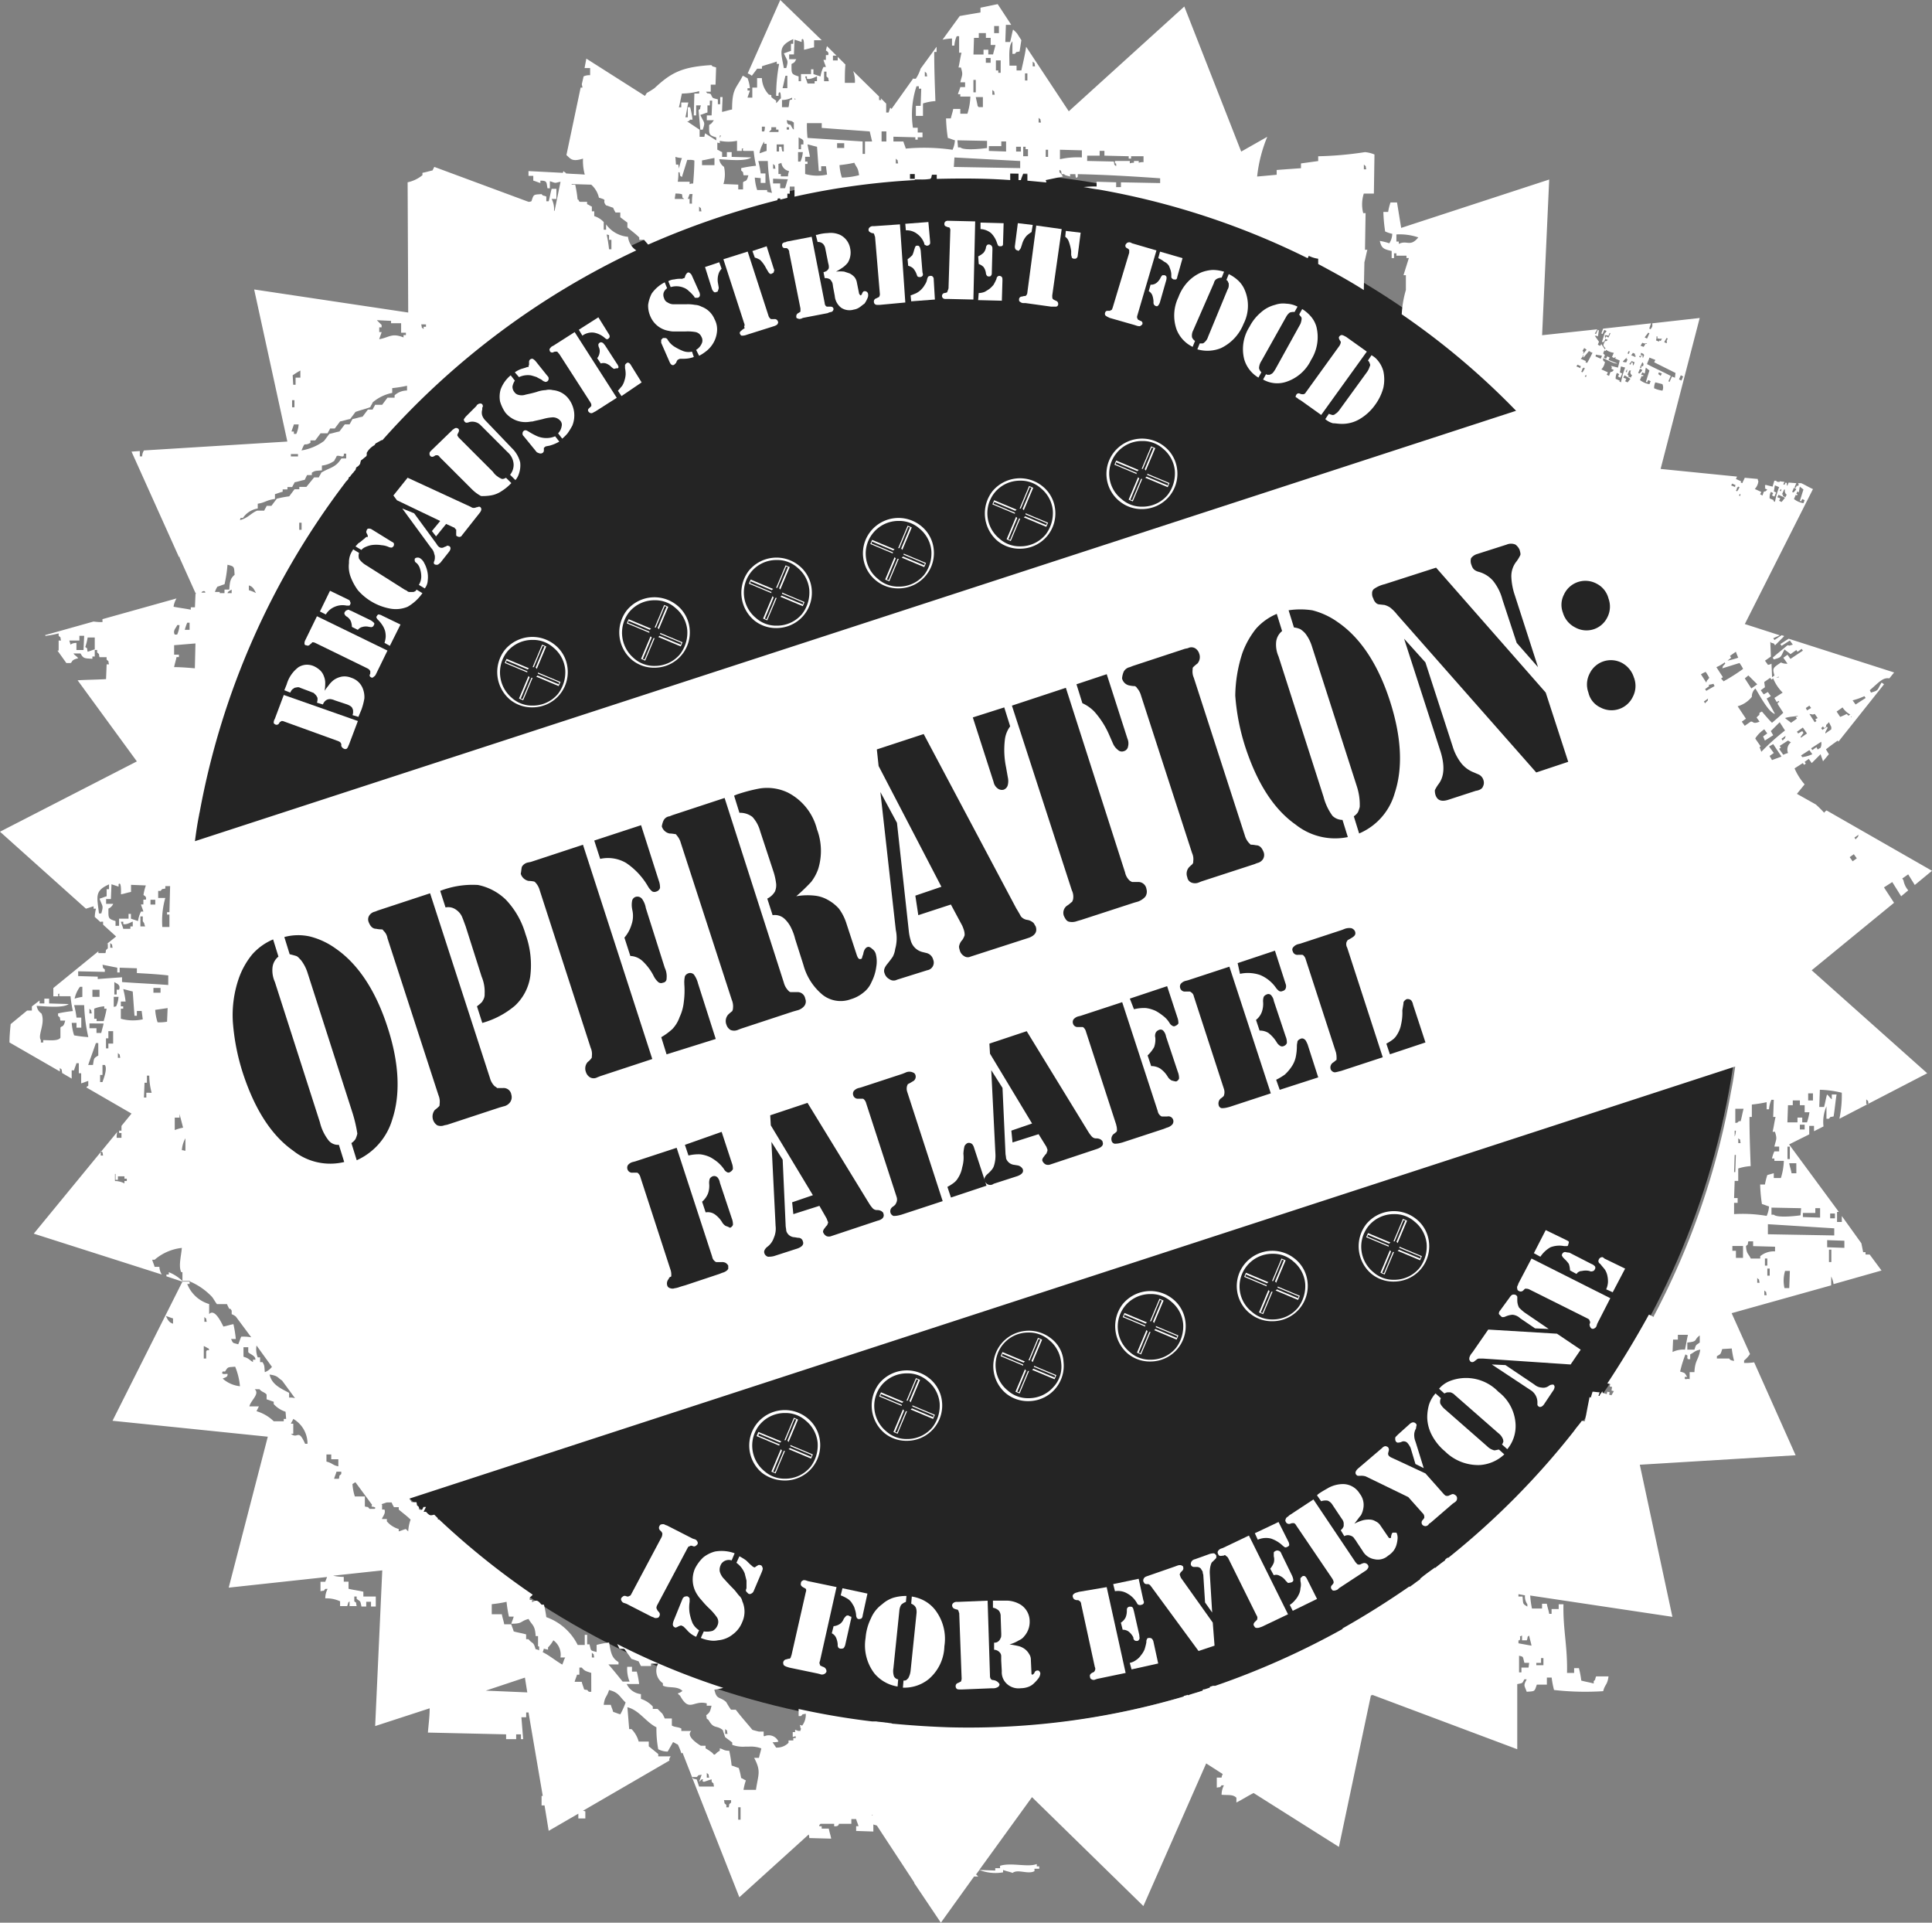 <svg xmlns="http://www.w3.org/2000/svg" width="202" height="201" viewBox="0 0 202 201"><rect x="0" y="0" width="202" height="201" fill="#808080" stroke="none"/><defs><style>.a{fill:#171717;opacity:0.877;}.b{fill:#fff;}</style></defs><g transform="translate(-520 -132)"><ellipse class="a" cx="81.457" cy="81.378" rx="81.457" ry="81.378" transform="translate(539.203 149.947)"/><g transform="translate(520 132)"><path class="b" d="M56.053,117.1a6.7,6.7,0,0,0,.31-1.176,2.4,2.4,0,0,0-.124-.928A1.9,1.9,0,0,0,55,113.761a1.839,1.839,0,0,0-.991-.124,2.173,2.173,0,0,0-.867.371,2.86,2.86,0,0,0-.434.433c-.124.186-.31.371-.5.681a5.051,5.051,0,0,0,.062-.866,1.829,1.829,0,0,0-.124-.619,1.6,1.6,0,0,0-.434-.681,2.558,2.558,0,0,0-.681-.433,1.831,1.831,0,0,0-.805-.124,1.762,1.762,0,0,0-.743.248,3.418,3.418,0,0,0-1.239,1.795l-.248.619.619.248a1.352,1.352,0,0,1,.186-.309c.062-.062.186-.124.248-.186a2.685,2.685,0,0,1,.31-.062.465.465,0,0,1,.31.062l.991.371.31.124c.062,0,.124.062.248.186a.854.854,0,0,1,.186.248.372.372,0,0,1,.062.248,1.088,1.088,0,0,1-.062.371l.619.186a1.352,1.352,0,0,1,.186-.309.855.855,0,0,1,.248-.186.786.786,0,0,1,.372-.062,1.577,1.577,0,0,1,.434.124l1.3.433c.31.124.5.248.558.433a.557.557,0,0,1,.062.309.784.784,0,0,1-.062.371l.619.186Z" transform="translate(-18.267 -42.904)"/><path class="b" d="M53.571,123.131c.124.062.186,0,.248,0a.662.662,0,0,0,.186-.309l.062-.124L55,120.223,47.253,117.5l-.929,2.475-.062.124a.672.672,0,0,0-.062.309q0,.093.186.186a.3.3,0,0,0,.372-.124q.093-.186.186-.186l.062-.062a.674.674,0,0,1,.31.062l5.637,2.042c.124.062.248.124.248.186a.061.061,0,0,0,.062.062v.248A.509.509,0,0,0,53.571,123.131Z" transform="translate(-17.582 -44.848)"/><path class="b" d="M66.049,104.952l-1.92-.928a.881.881,0,0,0-.372-.124q-.093,0-.186.186a.116.116,0,0,0,0,.186c0,.062.062.124.186.248a3.4,3.4,0,0,1,.434.557,2.2,2.2,0,0,1,.248.557,2.319,2.319,0,0,1,.062.619,2.721,2.721,0,0,1-.124.619l.558.309Z" transform="translate(-24.175 -39.664)"/><path class="b" d="M58.171,103.348a.188.188,0,0,0,0,.248c0,.062.124.186.248.248a1.16,1.16,0,0,1,.372.433,1.829,1.829,0,0,1,.124.619l.619.309a.851.851,0,0,1,.5-.309,1.268,1.268,0,0,1,.681,0c.124,0,.248.062.31,0q.093,0,.186-.186c.062-.124.062-.186,0-.248a1.7,1.7,0,0,0-.31-.248l-2.044-.99c-.186-.062-.248-.124-.31-.124C58.3,103.162,58.233,103.224,58.171,103.348Z" transform="translate(-22.12 -39.359)"/><path class="b" d="M58.338,110.574a.189.189,0,0,0,.248,0c.062-.062.186-.124.248-.248l.062-.124,1.177-2.413L52.7,104.2l-1.177,2.413-.062.124a.672.672,0,0,0-.062.309.164.164,0,0,0,.186.186.292.292,0,0,0,.372-.062c.124-.124.186-.124.186-.186a.061.061,0,0,0,.062-.062.674.674,0,0,1,.31.062l5.451,2.661a.855.855,0,0,1,.248.186c0,.062.062.062.062.124v.248C58.152,110.388,58.214,110.512,58.338,110.574Z" transform="translate(-19.561 -39.778)"/><path class="b" d="M56.973,100.828l-1.92-.928L54,102.066l.619.309a1.924,1.924,0,0,1,.929-.8,2.04,2.04,0,0,1,1.239-.124h.248a.133.133,0,0,0,.124-.124c.062-.124.062-.186,0-.248C57.159,100.952,57.1,100.89,56.973,100.828Z" transform="translate(-20.55 -38.14)"/><path class="b" d="M66.567,97.479l-.619-.371q-.093.186-.186.186c-.062.062-.124.062-.248.062H65.2a.322.322,0,0,1-.248-.124l-.248-.124L60.5,94.447a2.364,2.364,0,0,1-.558-.557,1.048,1.048,0,0,1,0-.619l-.619-.371-.062.124a2.152,2.152,0,0,0-.372,1.3,3.083,3.083,0,0,0,.186,1.485,5.821,5.821,0,0,0,.743,1.361,5.895,5.895,0,0,0,3.345,1.918,3.215,3.215,0,0,0,1.858-.186A4.782,4.782,0,0,0,66.567,97.479Z" transform="translate(-22.401 -35.471)"/><path class="b" d="M71.363,96.652a2.754,2.754,0,0,0-.062-.99,3.107,3.107,0,0,0-.31-.8,1.175,1.175,0,0,0-.434-.5.465.465,0,0,0-.31-.062.322.322,0,0,0-.248.124v.186a.332.332,0,0,0,.186.248,1.284,1.284,0,0,1,.372.619,2.629,2.629,0,0,1,.124.681,1.686,1.686,0,0,1-.248.99l.619.371A1.478,1.478,0,0,0,71.363,96.652Z" transform="translate(-26.639 -36.005)"/><path class="b" d="M60.929,90.452c-.248.186-.434.371-.557.433s-.186.186-.372.371l.619.371a1.111,1.111,0,0,1,.434-.309,2.882,2.882,0,0,1,.557-.186,3.348,3.348,0,0,1,1.115,0,2.143,2.143,0,0,1,.743.186.674.674,0,0,0,.31.062c.062,0,.124-.062.186-.124a.372.372,0,0,0,.062-.248c0-.124-.124-.186-.248-.248l-2.106-1.3a.559.559,0,0,0-.31-.062.2.2,0,0,0-.186.186.281.281,0,0,0,0,.309l.062.124a.281.281,0,0,1,0,.309C61.239,90.2,61.115,90.266,60.929,90.452Z" transform="translate(-22.833 -34.137)"/><path class="b" d="M71.245,91.817a.465.465,0,0,0,.31.062c.124,0,.186-.124.31-.186l.929-1.176c.186-.248.186-.433.062-.557-.124-.062-.248-.124-.372,0l-.186.062a.47.47,0,0,1-.619-.062.855.855,0,0,1-.186-.248L69.139,86.5,67.9,86l3.035,4.146a1.154,1.154,0,0,1,.31.619.672.672,0,0,1,.062.309,1.207,1.207,0,0,1-.062.433A.276.276,0,0,0,71.245,91.817Z" transform="translate(-25.84 -32.841)"/><path class="b" d="M72.966,86.8a.133.133,0,0,0,.124.124.373.373,0,0,0,.248.062.332.332,0,0,0,.248-.186l1.858-2.352c.186-.248.186-.433.062-.557a.192.192,0,0,0-.124-.062c-.124,0-.186.062-.31.062a.559.559,0,0,1-.31.062c-.124,0-.186-.062-.31-.124L67.887,80.8,66.4,82.657l.372.5,4.522,2.166-.867,1.052.434.557,1.053-1.3.805.371a.133.133,0,0,1,.124.124c.062.062.124.062.124.124v.186C72.966,86.679,72.966,86.741,72.966,86.8Z" transform="translate(-25.269 -30.859)"/><path class="b" d="M78.88,79.455A2.784,2.784,0,0,0,80,79.022a5.139,5.139,0,0,0,.991-.8l.062-.062-.558-.557a1.047,1.047,0,0,1-.31.124.373.373,0,0,1-.248-.062,1.354,1.354,0,0,1-.31-.186,1.82,1.82,0,0,1-.5-.5L75.6,73.452c-.124-.124-.124-.186-.186-.248v-.124l.124-.248c.062-.124.062-.309-.062-.371a.31.31,0,0,0-.372,0l-.186.124-.124.124L72.81,74.628l-.124.124c-.124.124-.186.186-.186.309a.372.372,0,0,0,.062.248.292.292,0,0,0,.372.062c.124-.062.186-.124.248-.124h.124a.332.332,0,0,1,.248.186L76.9,78.774a4.061,4.061,0,0,0,.991.743A5.673,5.673,0,0,0,78.88,79.455Z" transform="translate(-27.59 -27.658)"/><path class="b" d="M80.282,68.594a.372.372,0,0,0-.062-.248.273.273,0,0,0-.31-.062c-.062,0-.062,0-.124.062q-.093,0-.186.186l-1.053,1.052c-.124.124-.186.248-.248.309a.372.372,0,0,0,.062.248c.062.062.124.124.186.124a.674.674,0,0,0,.31-.062,1.223,1.223,0,0,1,1.239.371l2.787,2.785a1.823,1.823,0,0,1,.619,1.3,1.679,1.679,0,0,1-.372,1.052l.557.557a1.858,1.858,0,0,0,.372-.681,2.64,2.64,0,0,0,.124-1.176,3.112,3.112,0,0,0-.867-1.485l-2.726-2.847a1.461,1.461,0,0,1-.372-.557,1.054,1.054,0,0,1,0-.619C80.22,68.717,80.22,68.656,80.282,68.594Z" transform="translate(-29.798 -26.079)"/><path class="b" d="M90.306,75.152a.321.321,0,0,0,.124-.248v-.248c0-.062.062-.062.124-.124s.062-.062.124-.062a2.686,2.686,0,0,1,.31-.062,4.146,4.146,0,0,0,1.053-.433l-.434-.557a2.265,2.265,0,0,1-.929.186,2.488,2.488,0,0,1-.929-.186,6.773,6.773,0,0,1-.929-.5c-.124-.062-.186-.124-.31-.124a.228.228,0,0,0-.186.062.321.321,0,0,0-.124.248.341.341,0,0,0,.124.309l1.363,1.671C89.934,75.213,90.12,75.275,90.306,75.152Z" transform="translate(-33.565 -27.81)"/><path class="b" d="M88.2,61.566c-.31.124-.619.186-.743.248a2.512,2.512,0,0,0-.558.309l.434.5a2.182,2.182,0,0,1,1.239-.186c.248.062.434.124.619.186.186.124.372.186.558.309.062.062.124.124.186.124s.062.062.124.062a.373.373,0,0,0,.248-.062.321.321,0,0,0,.124-.248.341.341,0,0,0-.124-.309l-1.239-1.547a1.087,1.087,0,0,0-.31-.248.373.373,0,0,0-.248.062.321.321,0,0,0-.124.248v.248a.227.227,0,0,1-.062.186C88.387,61.566,88.325,61.566,88.2,61.566Z" transform="translate(-33.07 -23.198)"/><path class="b" d="M91.932,68.76a2.841,2.841,0,0,0,.186-1.423,2.9,2.9,0,0,0-.558-1.361,2.309,2.309,0,0,0-1.672-.928,1.511,1.511,0,0,0-.743,0,3.06,3.06,0,0,0-.929.186c-.619.186-1.053.248-1.239.309a1.268,1.268,0,0,1-.681,0,.717.717,0,0,1-.434-.309.863.863,0,0,1-.186-.557,1.606,1.606,0,0,1,.248-.619L85.49,63.5a3.465,3.465,0,0,0-1.053,1.485,2.746,2.746,0,0,0-.062,1.238,4.1,4.1,0,0,0,.558,1.176,2.711,2.711,0,0,0,2.23.99c.186,0,.434-.062.619-.062.186-.062.557-.124,1.053-.248a4.681,4.681,0,0,1,1.053-.186,1.026,1.026,0,0,1,.743.309.627.627,0,0,1,.186.619,1.362,1.362,0,0,1-.372.743l.434.557a4.729,4.729,0,0,0,.558-.557A7.211,7.211,0,0,0,91.932,68.76Z" transform="translate(-32.094 -24.265)"/><path class="b" d="M103.03,60.509a.956.956,0,0,0-.186-.371l-1.239-1.918c-.124-.124-.186-.248-.248-.248a.282.282,0,0,0-.31,0c-.062.062-.124.124-.124.186a.672.672,0,0,0,.062.309.913.913,0,0,1,.062.557,1.111,1.111,0,0,1-.248.557l.372.557a.86.86,0,0,1,.557,0,1.463,1.463,0,0,1,.557.371,2.469,2.469,0,0,0,.248.186.469.469,0,0,0,.248-.062C102.968,60.694,103.03,60.571,103.03,60.509Z" transform="translate(-38.36 -22.14)"/><path class="b" d="M106.778,63.426l-1.115-1.795c-.062-.124-.186-.248-.248-.248-.062-.062-.186,0-.248.062s-.124.124-.124.186v.309a2.773,2.773,0,0,1,.062.681,2.721,2.721,0,0,1-.124.619,2.2,2.2,0,0,1-.248.557c-.124.124-.248.309-.434.5l.372.557Z" transform="translate(-39.692 -23.449)"/><path class="b" d="M96.871,64.183a.232.232,0,0,0,0,.371.322.322,0,0,0,.248.124c.124,0,.186-.062.31-.124l.124-.062,2.23-1.423-4.4-6.869-2.23,1.423-.124.062c-.124.062-.186.186-.248.248s0,.186,0,.248a.276.276,0,0,0,.372.124.469.469,0,0,1,.248-.062h.124c.062,0,.124.124.248.248L97,63.5c.062.124.124.186.124.309v.124Z" transform="translate(-35.299 -21.483)"/><path class="b" d="M99.311,55.309a2.37,2.37,0,0,1,1.115.557.891.891,0,0,0,.186.124.228.228,0,0,0,.186-.062c.062-.062.124-.124.124-.186a.372.372,0,0,0-.062-.248L99.744,53.7,97.7,55l.372.619A1.685,1.685,0,0,1,99.311,55.309Z" transform="translate(-37.181 -20.53)"/><path class="b" d="M114.417,54.855l.31.619a4.167,4.167,0,0,0,.681-.433,2.935,2.935,0,0,0,.619-.619,2.9,2.9,0,0,0,.558-1.361,2.263,2.263,0,0,0-.248-1.423,2.349,2.349,0,0,0-1.363-1.3,1.616,1.616,0,0,0-.681-.186,4.106,4.106,0,0,0-.929-.062h-1.239a1.113,1.113,0,0,1-.681-.186.654.654,0,0,1-.372-.433.873.873,0,0,1-.062-.557.962.962,0,0,1,.372-.5l-.248-.619a3.689,3.689,0,0,0-1.363,1.176,3.731,3.731,0,0,0-.372,1.176,2.768,2.768,0,0,0,.248,1.238,2.52,2.52,0,0,0,1.92,1.485,2.109,2.109,0,0,0,.619.062H113.3a4.73,4.73,0,0,1,1.053.062.851.851,0,0,1,.619.5.749.749,0,0,1,.062.619A1.445,1.445,0,0,1,114.417,54.855Z" transform="translate(-41.633 -18.281)"/><path class="b" d="M114.821,58.623a1.6,1.6,0,0,1-.929-.062,5.666,5.666,0,0,1-.867-.433,2.134,2.134,0,0,1-.743-.743.332.332,0,0,0-.248-.186h-.248l-.186.186V57.7l.867,1.98c.124.309.31.433.5.309l.186-.186c.062-.124.062-.186.124-.248,0-.062.062-.062.124-.124.062,0,.124-.062.186-.062h.31a3,3,0,0,0,1.115-.186Z" transform="translate(-42.47 -21.864)"/><path class="b" d="M114.411,47.719a1.463,1.463,0,0,1,.558.371,2.861,2.861,0,0,1,.434.433c.062.062.124.124.124.186.062.062.062.062.124.062h.248q.186-.093.186-.186c.062-.124,0-.186,0-.309l-.805-1.795a.618.618,0,0,0-.248-.309.189.189,0,0,0-.248,0,.854.854,0,0,0-.186.248l-.062.186a.133.133,0,0,1-.124.124c-.062,0-.124.062-.186.062a2.8,2.8,0,0,0-.805.062,1.386,1.386,0,0,0-.619.186l.248.619A2.023,2.023,0,0,1,114.411,47.719Z" transform="translate(-42.927 -17.643)"/><path class="b" d="M124.268,50.645a1.069,1.069,0,0,0-.248.186q-.279.186-.186.371t.186.186a1.21,1.21,0,0,0,.434-.062l.186-.062,2.54-.8.186-.062a1.009,1.009,0,0,0,.372-.186c.062-.124.124-.186.062-.309a.34.34,0,0,0-.372-.248h-.31a.192.192,0,0,1-.124-.062.661.661,0,0,1-.186-.309L124.64,42.6l-2.54.8,2.168,6.684a.394.394,0,0,1,0,.371Q124.361,50.645,124.268,50.645Z" transform="translate(-46.466 -16.299)"/><path class="b" d="M120.734,45.081l-.248-.681L119,44.9l.743,2.352a.854.854,0,0,0,.186.248.189.189,0,0,0,.248,0,.164.164,0,0,0,.186-.186.463.463,0,0,0,.062-.309l-.062-.371a2.03,2.03,0,0,1,.062-1.052A1.347,1.347,0,0,1,120.734,45.081Z" transform="translate(-45.286 -16.985)"/><path class="b" d="M128.425,43.99l.186.309a.854.854,0,0,0,.186.248.189.189,0,0,0,.248,0c.124-.062.186-.062.186-.186a.276.276,0,0,0,0-.309l-.743-2.352L127,42.2l.248.681a2.2,2.2,0,0,1,.557.248A3.106,3.106,0,0,1,128.425,43.99Z" transform="translate(-48.331 -15.956)"/><path class="b" d="M136.894,48.021c.186-.062.31-.062.372-.124a.469.469,0,0,0,.124-.248c-.062-.186-.124-.248-.372-.248h-.31a.192.192,0,0,1-.124-.062.472.472,0,0,1-.124-.309L135.1,40.1l-2.6.5-.124.062a.473.473,0,0,0-.31.124c-.062.062-.062.124-.062.248.062.186.124.248.31.248.124,0,.248,0,.248.062a.061.061,0,0,1,.062.062.363.363,0,0,1,.124.309l1.177,5.879V47.9a.061.061,0,0,1-.062.062.767.767,0,0,1-.186.124.374.374,0,0,0-.186.371.164.164,0,0,0,.186.186q.093.093.372,0l.124-.062,2.6-.5Z" transform="translate(-50.234 -15.346)"/><path class="b" d="M140.364,47.283a1.565,1.565,0,0,0,1.3.186,1.438,1.438,0,0,0,.619-.248c.186-.124.31-.248.5-.371a2.507,2.507,0,0,0,.31-.557.733.733,0,0,0,.062-.5c0-.062-.062-.124-.124-.186a.373.373,0,0,0-.248-.062c-.124,0-.186.124-.248.248a.216.216,0,0,1-.062.124l-.062.062q-.093,0-.186-.186l-.248-1.238a1.244,1.244,0,0,0-.248-.5,1.71,1.71,0,0,0-.5-.371l-.557-.186a3.959,3.959,0,0,0-.867,0,6.536,6.536,0,0,0,.805-.5,2.861,2.861,0,0,0,.434-.433,2.024,2.024,0,0,0,.248-1.485,1.941,1.941,0,0,0-1.053-1.423,2.394,2.394,0,0,0-1.3-.186,4.168,4.168,0,0,0-1.115.186H137.7l.186.743a.758.758,0,0,1,.557.186.932.932,0,0,1,.248.5l.31,1.547a1.207,1.207,0,0,1,.062.433.321.321,0,0,1-.124.248c-.062.124-.248.186-.434.248l.124.619a.921.921,0,0,1,.557.124,1.294,1.294,0,0,1,.248.371,2.186,2.186,0,0,1,.062.371l.186.99A1.736,1.736,0,0,0,140.364,47.283Z" transform="translate(-52.403 -15.103)"/><path class="b" d="M154.906,40.013a.228.228,0,0,0,.186.062.322.322,0,0,0,.248-.124c.062-.062.062-.124.062-.248l-.186-2.1-2.416.186.062.681a1.787,1.787,0,0,1,1.177.371,2.1,2.1,0,0,1,.743.99C154.782,39.952,154.844,40.013,154.906,40.013Z" transform="translate(-58.149 -14.393)"/><path class="b" d="M156.116,47.071a.364.364,0,0,0-.124-.309c-.062-.062-.124-.062-.248-.062-.062,0-.124.062-.186.062-.062.062-.062.124-.124.248a1.436,1.436,0,0,1-.248.619,2.189,2.189,0,0,1-.867.866,6.432,6.432,0,0,1-.619.248l.062.619,2.478-.186Z" transform="translate(-58.492 -17.862)"/><path class="b" d="M154.439,41.724c-.062-.124-.124-.124-.248-.124s-.186.062-.186.124c-.062.062-.062.186-.124.309a2.875,2.875,0,0,1-.186.557,4.042,4.042,0,0,1-.5.433l.062.681a1.245,1.245,0,0,1,.5.248,1.786,1.786,0,0,1,.372.619c.062.124.062.248.124.248.062.062.124.062.248.062a.322.322,0,0,0,.248-.124q.093-.093,0-.371l-.186-2.29C154.5,41.848,154.5,41.786,154.439,41.724Z" transform="translate(-58.301 -15.918)"/><path class="b" d="M147.219,38.186h-.186a.473.473,0,0,0-.31.124.321.321,0,0,0-.124.248c0,.186.124.248.248.309a.469.469,0,0,0,.248.062.061.061,0,0,1,.062.062c.062.062.062.186.124.309l.5,5.941a.463.463,0,0,1-.062.309.061.061,0,0,1-.062.062l-.248.124a.339.339,0,0,0-.248.371.321.321,0,0,0,.124.248.465.465,0,0,0,.31.062h.186l2.664-.248L149.883,38Z" transform="translate(-55.79 -14.546)"/><path class="b" d="M165.162,43.442a1.349,1.349,0,0,1,.5.309,1.435,1.435,0,0,1,.248.619.473.473,0,0,0,.124.309.228.228,0,0,0,.186.062c.124,0,.186,0,.248-.124.062-.062.062-.186.062-.371l.062-2.29c0-.186,0-.309-.062-.371-.062-.124-.124-.124-.248-.186-.124,0-.186,0-.248.062a.472.472,0,0,0-.124.309,1.244,1.244,0,0,1-.248.5,2.162,2.162,0,0,1-.557.371Z" transform="translate(-62.83 -15.842)"/><path class="b" d="M165.1,49.237l2.478.062.062-2.1c0-.186,0-.309-.062-.371a.322.322,0,0,0-.248-.124.228.228,0,0,0-.186.062.321.321,0,0,0-.124.248,5.747,5.747,0,0,1-.31.619,2.86,2.86,0,0,1-.434.433,5.715,5.715,0,0,1-.5.309,1.834,1.834,0,0,1-.619.124Z" transform="translate(-62.83 -17.862)"/><path class="b" d="M167.234,39.866c.062.124.062.186.124.248a.228.228,0,0,0,.186.062c.124,0,.186,0,.248-.062s.062-.124.062-.248l.062-2.1L165.5,37.7v.681a1.846,1.846,0,0,1,1.115.433A2.5,2.5,0,0,1,167.234,39.866Z" transform="translate(-62.982 -14.432)"/><path class="b" d="M159.557,44.826a.061.061,0,0,1-.062.062.641.641,0,0,1-.248.062.316.316,0,0,0-.248.309.321.321,0,0,0,.124.248.465.465,0,0,0,.31.062h.186l2.664.062.186-8.169-2.664-.062h-.124a.465.465,0,0,0-.31.062.321.321,0,0,0-.124.248c0,.186.062.248.248.309a.469.469,0,0,0,.248.062l.062.062a.463.463,0,0,1,.062.309l-.186,6C159.619,44.7,159.557,44.764,159.557,44.826Z" transform="translate(-60.509 -14.317)"/><path class="b" d="M179.8,39.719a.962.962,0,0,1,.372.5,4.63,4.63,0,0,1,.248.99v.371c0,.124.062.186.062.309a.322.322,0,0,0,.248.124c.124,0,.186,0,.248-.062a.321.321,0,0,0,.124-.248l.31-2.413-1.549-.186Z" transform="translate(-68.424 -14.965)"/><path class="b" d="M176.46,38.571,173.8,38.2l-.929,6.993a.472.472,0,0,1-.124.309c-.062.062-.062.062-.124.062a1.085,1.085,0,0,0-.31.062.292.292,0,0,0-.31.309c0,.124,0,.186.124.248a.524.524,0,0,0,.372.124h.186l2.664.371h.558c.124-.062.186-.124.186-.248a.339.339,0,0,0-.248-.371l-.248-.124-.062-.062c-.062-.062-.062-.186-.062-.371Z" transform="translate(-65.456 -14.622)"/><path class="b" d="M171.734,40.647a.854.854,0,0,0,.186-.248l.124-.371a2.231,2.231,0,0,1,.5-.928,3.436,3.436,0,0,1,.5-.371l.124-.743L171.61,37.8l-.31,2.413a.557.557,0,0,0,.062.309.322.322,0,0,0,.248.124C171.548,40.709,171.672,40.709,171.734,40.647Z" transform="translate(-65.19 -14.47)"/><path class="b" d="M196.615,44.085a4.259,4.259,0,0,1,.186.5,1.712,1.712,0,0,1,.062.557c0,.124,0,.186.062.248a.476.476,0,0,0,.186.124h.248a.321.321,0,0,0,.124-.248l.557-1.98-2.354-.681-.186.681a2.709,2.709,0,0,1,.619.371A1.147,1.147,0,0,1,196.615,44.085Z" transform="translate(-74.399 -16.299)"/><path class="b" d="M194.705,47.4a.925.925,0,0,1-.619.186l-.186.681a.832.832,0,0,1,.372.433,2.223,2.223,0,0,1,.124.681.463.463,0,0,0,.062.309c.062.062.124.124.186.124.124.062.186,0,.248-.062a1.007,1.007,0,0,0,.186-.371l.619-2.166a1.088,1.088,0,0,0,.062-.371c0-.124-.062-.186-.186-.248h-.248a.854.854,0,0,0-.186.248A1.532,1.532,0,0,1,194.705,47.4Z" transform="translate(-73.79 -17.824)"/><path class="b" d="M187.305,47.879c-.062.124-.062.248-.186.248a.061.061,0,0,0-.062.062h-.248c-.186,0-.248.062-.31.248,0,.124,0,.186.062.248a1.354,1.354,0,0,0,.31.186l.124.062,2.6.743.186.062a1.091,1.091,0,0,0,.372.062.855.855,0,0,0,.248-.186.259.259,0,0,0-.186-.371l-.248-.124a.216.216,0,0,1-.062-.124q-.093-.093,0-.371l1.982-6.745-2.54-.743-.124-.062a.4.4,0,0,0-.372,0c-.062,0-.124.124-.186.186a.275.275,0,0,0,.124.371.767.767,0,0,1,.186.124l.062.062v.309Z" transform="translate(-70.974 -15.699)"/><path class="b" d="M202.343,47.061a.612.612,0,0,1,.31-.433,1.168,1.168,0,0,1,.5-.124l.248-.619a4.213,4.213,0,0,0-1.177-.186,4,4,0,0,0-1.177.248,4.244,4.244,0,0,0-1.425.99,4.7,4.7,0,0,0-.991,1.609,4.4,4.4,0,0,0-.186,3.4,3.372,3.372,0,0,0,1.672,1.795l.248-.619a.825.825,0,0,1-.31-.371,1.165,1.165,0,0,1,.124-.743Z" transform="translate(-75.42 -17.481)"/><path class="b" d="M204.578,54.136a4.76,4.76,0,0,0,2.354-2.537,4.161,4.161,0,0,0,.124-3.527,2.827,2.827,0,0,0-.681-.99,3.993,3.993,0,0,0-.991-.681l-.248.619a.332.332,0,0,1,.186.248c.062.062.062.124.062.248a.831.831,0,0,1-.124.5l-2.044,4.951a1.224,1.224,0,0,1-.434.619.228.228,0,0,1-.186.062h-.248l-.248.619A3.772,3.772,0,0,0,204.578,54.136Z" transform="translate(-76.911 -17.748)"/><path class="b" d="M215.616,59.912a4.4,4.4,0,0,0,2.6-2.29,4.484,4.484,0,0,0,.557-3.466,2.851,2.851,0,0,0-.557-1.052,3.957,3.957,0,0,0-.929-.8l-.31.557a.854.854,0,0,0,.186.248.372.372,0,0,1,.062.248,1.912,1.912,0,0,1-.124.5l-2.6,4.7c-.186.309-.31.5-.5.557-.062.062-.124.062-.248.062a.373.373,0,0,1-.248-.062l-.31.557A2.978,2.978,0,0,0,215.616,59.912Z" transform="translate(-81.135 -19.996)"/><path class="b" d="M214.309,52.746a1.343,1.343,0,0,1,.372-.433,1.209,1.209,0,0,1,.5-.062l.31-.557a2.781,2.781,0,0,0-1.177-.309,2.563,2.563,0,0,0-1.177.124,3.494,3.494,0,0,0-1.487.8,4.809,4.809,0,0,0-1.177,1.485,4.339,4.339,0,0,0-.557,3.4,3.287,3.287,0,0,0,1.487,1.918l.31-.557a.786.786,0,0,1-.248-.433,1.475,1.475,0,0,1,.248-.743Z" transform="translate(-79.828 -19.638)"/><path class="b" d="M219.072,63.445l.124.062,2.168,1.547,4.77-6.622-2.168-1.547-.124-.062a1.047,1.047,0,0,0-.31-.124.322.322,0,0,0-.248.124c-.124.124-.062.248,0,.371a.766.766,0,0,0,.124.186V57.5a1.045,1.045,0,0,1-.124.309L219.753,62.7a.332.332,0,0,1-.248.186h-.124a.618.618,0,0,1-.248-.062.276.276,0,0,0-.372.124.372.372,0,0,0-.062.248C218.886,63.26,218.948,63.383,219.072,63.445Z" transform="translate(-83.228 -21.674)"/><path class="b" d="M225.372,67.279a3.565,3.565,0,0,0,1.92-.5A5.253,5.253,0,0,0,228.9,65.3a5.342,5.342,0,0,0,.867-1.795,4.083,4.083,0,0,0,0-1.733,2.961,2.961,0,0,0-.805-1.361,2.622,2.622,0,0,0-.434-.309l-.372.557a.565.565,0,0,1,.186.309.276.276,0,0,1,0,.309,1.909,1.909,0,0,1-.31.619l-2.787,3.837a2.355,2.355,0,0,1-.31.371c-.062.062-.186.124-.248.186a.373.373,0,0,1-.248.062,2.438,2.438,0,0,1-.372-.124l-.372.557a2.075,2.075,0,0,0,.805.433C224.753,67.217,225.063,67.279,225.372,67.279Z" transform="translate(-85.131 -22.969)"/><path class="b" d="M108.588,266.5a.192.192,0,0,0-.062-.124.672.672,0,0,1,.062-.309l3.159-5.941c.062-.124.124-.248.248-.248.062,0,.062-.062.124-.062a.618.618,0,0,1,.248.062c.186.062.31-.062.434-.186a.281.281,0,0,0,0-.309.436.436,0,0,0-.31-.248l-.186-.062-2.664-1.361-.186-.062a.41.41,0,0,0-.372-.062c-.124,0-.186.062-.248.186a.366.366,0,0,0,.062.433l.186.186a.192.192,0,0,0,.062.124,1.088,1.088,0,0,1-.062.371l-3.159,5.941c-.062.124-.124.248-.248.248a.061.061,0,0,0-.062.062.83.83,0,0,1-.31-.062c-.186-.062-.31.062-.434.186a.281.281,0,0,0,0,.309.436.436,0,0,0,.31.248l.186.062,2.664,1.361.186.062a.41.41,0,0,0,.372.062c.124,0,.186-.062.248-.186a.366.366,0,0,0-.062-.433A1.068,1.068,0,0,1,108.588,266.5Z" transform="translate(-39.892 -98.232)"/><path class="b" d="M121.8,266.8c-.186-.186-.372-.5-.681-.8-.5-.5-.805-.866-.991-1.052a1.858,1.858,0,0,1-.372-.681,1.069,1.069,0,0,1,.062-.619.859.859,0,0,1,.434-.5.976.976,0,0,1,.743-.062l.31-.743a3.971,3.971,0,0,0-2.044-.186,3.334,3.334,0,0,0-1.239.619,4.14,4.14,0,0,0-.867,1.176,2.865,2.865,0,0,0,.248,2.723,3.4,3.4,0,0,0,.434.557,8.9,8.9,0,0,0,.867.928,6.228,6.228,0,0,1,.743.866.879.879,0,0,1,.062.866,1.092,1.092,0,0,1-.5.557,2.2,2.2,0,0,1-.929.062l-.31.681a3.553,3.553,0,0,0,.867.248,2.342,2.342,0,0,0,.929,0,2.844,2.844,0,0,0,1.549-.619,2.934,2.934,0,0,0,.991-1.3,2.641,2.641,0,0,0,0-2.166A1.019,1.019,0,0,0,121.8,266.8Z" transform="translate(-44.496 -99.963)"/><path class="b" d="M126.778,263.928c-.124-.062-.186,0-.31.062l-.186.124a.116.116,0,0,1-.186,0c-.062,0-.124-.062-.186-.124-.31-.248-.5-.5-.681-.619a5.448,5.448,0,0,0-.619-.371l-.31.681a2.5,2.5,0,0,1,.867,1.114l.186.743v.743c0,.124-.062.186-.062.248a.227.227,0,0,0,.062.186l.186.186a.282.282,0,0,0,.31,0,.483.483,0,0,0,.248-.248l.867-2.042c.062-.186.124-.309.062-.433C126.964,263.99,126.9,263.928,126.778,263.928Z" transform="translate(-47.303 -100.306)"/><path class="b" d="M115.632,272.568a5.224,5.224,0,0,1-.31-1.052,3.744,3.744,0,0,1,0-1.176v-.371c-.062-.062-.062-.124-.186-.186s-.186,0-.31,0a.484.484,0,0,0-.248.248l-.929,2.29c-.124.371-.124.557.124.681.062.062.186,0,.31-.062a1.047,1.047,0,0,1,.31-.124.228.228,0,0,1,.186.062c.062,0,.124.062.186.124l.248.248a2.6,2.6,0,0,0,.991.743l.31-.681A1.968,1.968,0,0,1,115.632,272.568Z" transform="translate(-43.219 -102.881)"/><path class="b" d="M142.134,273c-.124,0-.186,0-.248.062a1.694,1.694,0,0,0-.248.309,1.131,1.131,0,0,1-.372.5,1.428,1.428,0,0,1-.681.248l-.186.743a.976.976,0,0,1,.434.433,2.162,2.162,0,0,1,.186.743.463.463,0,0,0,.062.309.322.322,0,0,0,.248.124.559.559,0,0,0,.31-.062.953.953,0,0,0,.186-.433l.557-2.475a1.088,1.088,0,0,0,.062-.371C142.32,273.124,142.258,273.062,142.134,273Z" transform="translate(-53.43 -104.118)"/><path class="b" d="M142.086,268.4l-.186.743a4.126,4.126,0,0,1,.743.371,1.462,1.462,0,0,1,.5.557,1.528,1.528,0,0,1,.248.557,2.2,2.2,0,0,1,.124.619c0,.124.062.186.062.248.062.062.124.124.186.124a.559.559,0,0,0,.31-.062.472.472,0,0,0,.124-.309l.5-2.29Z" transform="translate(-54.001 -102.365)"/><path class="b" d="M136.412,276.107c-.186-.062-.248-.124-.31-.124a.216.216,0,0,1-.062-.124.389.389,0,0,1,0-.371l1.734-7.736-2.973-.619-.186-.062q-.279-.093-.372,0c-.124.062-.186.124-.186.248-.062.186,0,.309.186.433.124.062.186.124.248.124l.062.062q.093.093,0,.371l-1.487,6.56c-.062.124-.062.247-.124.309s-.062.062-.124.062a.618.618,0,0,0-.248.062.393.393,0,0,0-.372.309.557.557,0,0,0,.062.309,1.009,1.009,0,0,0,.372.186l.186.062,2.973.619.248.062a.524.524,0,0,0,.434,0,.483.483,0,0,0,.248-.248A.49.49,0,0,0,136.412,276.107Z" transform="translate(-50.31 -101.84)"/><path class="b" d="M150.345,269.7a4.836,4.836,0,0,0-1.363.186,3.248,3.248,0,0,0-1.177.681,3.5,3.5,0,0,0-1.177,1.485,5.548,5.548,0,0,0-.557,2.042,4.818,4.818,0,0,0,.929,3.713,3.963,3.963,0,0,0,2.416,1.361l.062-.743a.613.613,0,0,1-.434-.309,1.734,1.734,0,0,1-.062-.866l.619-6a1.464,1.464,0,0,1,.186-.619,1.349,1.349,0,0,1,.5-.309Z" transform="translate(-55.57 -102.86)"/><path class="b" d="M154.63,270.233a4.025,4.025,0,0,0-1.3-.433l-.062.743a1.356,1.356,0,0,1,.31.186.855.855,0,0,1,.186.248,1.372,1.372,0,0,1,.062.557l-.619,6a2.055,2.055,0,0,1-.248.8l-.186.186a.465.465,0,0,1-.31.062l-.062.743a4.056,4.056,0,0,0,2.664-.866A4.665,4.665,0,0,0,156.736,275a4.956,4.956,0,0,0-.991-3.837A3.7,3.7,0,0,0,154.63,270.233Z" transform="translate(-57.997 -102.898)"/><path class="b" d="M165.222,278.854a1.085,1.085,0,0,0-.31-.062c-.062,0-.062-.062-.124-.062a.523.523,0,0,1-.124-.371l-.248-7.859-3.035.124H161.2a.524.524,0,0,0-.372.124.321.321,0,0,0-.124.248.392.392,0,0,0,.31.371.618.618,0,0,0,.248.062l.062.062c.062.062.062.186.124.309l.248,6.745a.67.67,0,0,1-.062.371.061.061,0,0,1-.062.062l-.248.124a.339.339,0,0,0-.248.371.321.321,0,0,0,.124.248c.062.062.248.062.372.062h.186l3.035-.124h.248a.9.9,0,0,0,.434-.124.34.34,0,0,0,.186-.309A.832.832,0,0,0,165.222,278.854Z" transform="translate(-61.156 -103.165)"/><path class="b" d="M172.246,277.8a.316.316,0,0,0-.31.248c-.062.062-.062.124-.124.124l-.062.062c-.124,0-.124-.062-.124-.186l-.062-1.361a1.045,1.045,0,0,0-.186-.619,1.668,1.668,0,0,0-.434-.5,1.938,1.938,0,0,0-.619-.309,9.714,9.714,0,0,0-.991-.186,3.852,3.852,0,0,0,.991-.433,1.349,1.349,0,0,0,.557-.433,2.261,2.261,0,0,0,.557-1.547,2.057,2.057,0,0,0-.929-1.733,2.948,2.948,0,0,0-1.425-.433H167.6v.743a1.156,1.156,0,0,1,.619.309.923.923,0,0,1,.186.619l.062,1.795c0,.186,0,.371-.062.433a.824.824,0,0,1-.186.309.61.61,0,0,1-.5.186v.743a.786.786,0,0,1,.557.247.562.562,0,0,1,.186.433v.433l.062,1.114a1.643,1.643,0,0,0,.557,1.361,1.8,1.8,0,0,0,1.425.433,2.312,2.312,0,0,0,.743-.124,1.651,1.651,0,0,0,.619-.371,4.008,4.008,0,0,0,.5-.557.987.987,0,0,0,.186-.5.469.469,0,0,0-.124-.248A.228.228,0,0,0,172.246,277.8Z" transform="translate(-63.782 -103.165)"/><path class="b" d="M181.7,268.7l-.186.062a.707.707,0,0,0-.372.186.272.272,0,0,0-.062.309c.062.186.124.248.372.309.186,0,.248,0,.248.062a.192.192,0,0,1,.124.062.472.472,0,0,1,.124.309l1.425,6.56a.394.394,0,0,1,0,.371c0,.062-.062.062-.062.124l-.248.124c-.186.124-.248.248-.186.433,0,.124.062.186.186.248a.4.4,0,0,0,.372,0l.186-.062,2.973-.619-1.982-8.973Z" transform="translate(-68.903 -102.288)"/><path class="b" d="M189.387,268.347a2.535,2.535,0,0,1,.991.99q.093.186.186.186c.062,0,.124.062.248,0a.322.322,0,0,0,.248-.124.276.276,0,0,0,0-.309l-.5-2.29-2.664.557.186.743A1.912,1.912,0,0,1,189.387,268.347Z" transform="translate(-71.507 -101.755)"/><path class="b" d="M190.625,275.027a.373.373,0,0,0,.248.062c.124,0,.186-.062.248-.186.062-.062,0-.248,0-.433L190.563,272c-.062-.186-.062-.309-.124-.371-.062-.124-.186-.124-.31-.124a.322.322,0,0,0-.248.124c-.062.062-.062.186-.062.371a1.829,1.829,0,0,1-.124.619,1.341,1.341,0,0,1-.5.557l.186.743a1.047,1.047,0,0,1,.619.186,1.794,1.794,0,0,1,.5.619A.363.363,0,0,0,190.625,275.027Z" transform="translate(-72.002 -103.546)"/><path class="b" d="M192.992,276.862a.465.465,0,0,0-.31-.062c-.124,0-.186.062-.186.124a.463.463,0,0,0-.062.309,6.421,6.421,0,0,1-.186.743,2.317,2.317,0,0,1-.372.619,1.884,1.884,0,0,1-.5.5,1.742,1.742,0,0,1-.681.309l.186.681,2.787-.619-.5-2.29A.661.661,0,0,0,192.992,276.862Z" transform="translate(-72.572 -105.566)"/><path class="b" d="M203.416,262.5a1.636,1.636,0,0,0-.434.062l-1.549.557a.569.569,0,0,0-.372.248.557.557,0,0,0-.062.309.34.34,0,0,0,.372.248h.248a.563.563,0,0,1,.434.186c.062.124.124.186.186.309a.827.827,0,0,0,.062.309l.186,2.909.743,1.052-.248-4.084a3.01,3.01,0,0,1,.062-.743c.062-.248.124-.433.248-.5l.248-.248c.062-.062.124-.124.124-.186v-.186A.483.483,0,0,0,203.416,262.5Z" transform="translate(-76.492 -100.116)"/><path class="b" d="M196.887,265.8c0-.062-.062-.124-.062-.186-.062-.124-.062-.186,0-.248,0-.062.062-.124.186-.248a.382.382,0,0,0,.124-.433.133.133,0,0,0-.124-.124.192.192,0,0,0-.124-.062H196.7a2.437,2.437,0,0,0-.372.124l-2.849.99c-.186.062-.372.124-.434.248a.409.409,0,0,0-.062.371c.062.062.062.124.124.186a.465.465,0,0,0,.31.062.228.228,0,0,1,.186.062c.062,0,.124.124.186.186l4.956,6.745,1.673-.557-.186-2.413Z" transform="translate(-73.432 -100.878)"/><path class="b" d="M219.311,266.371a.277.277,0,0,0-.31,0l-.186.186v.309a1.484,1.484,0,0,1,0,.743,1.612,1.612,0,0,1-.186.681,2.159,2.159,0,0,1-.372.557,2.249,2.249,0,0,1-.557.5l.31.619,2.54-1.238-1.053-2.1A.855.855,0,0,0,219.311,266.371Z" transform="translate(-82.847 -101.574)"/><path class="b" d="M212.11,259.057a2.144,2.144,0,0,1,1.363-.124,3.3,3.3,0,0,1,1.239.743,2.467,2.467,0,0,0,.248.186.469.469,0,0,0,.248-.062q.186-.093.186-.186a.672.672,0,0,0-.062-.309l-1.053-2.1-2.478,1.176Z" transform="translate(-80.602 -98.096)"/><path class="b" d="M216.63,265.351c.124-.062.186-.124.186-.248a1.573,1.573,0,0,0-.124-.433l-1.115-2.29c-.062-.186-.186-.309-.248-.309a.39.39,0,0,0-.372,0q-.186.093-.186.186v.371a1.27,1.27,0,0,1,0,.681,2.316,2.316,0,0,1-.372.619l.372.681a.711.711,0,0,1,.619.062,1.456,1.456,0,0,1,.619.5l.248.248A2.19,2.19,0,0,0,216.63,265.351Z" transform="translate(-81.592 -99.935)"/><path class="b" d="M206.067,260.8l-.186.062a.618.618,0,0,0-.31.248.281.281,0,0,0,0,.309c.062.186.186.248.434.186a.362.362,0,0,0,.248-.062c.062,0,.062,0,.124.062s.186.124.248.248l2.973,6a.409.409,0,0,1,.062.371c0,.062,0,.062-.062.124l-.186.186c-.124.124-.186.309-.062.433.062.124.124.186.248.186a.786.786,0,0,0,.372-.062l.186-.062,2.726-1.3-4.088-8.231Z" transform="translate(-78.214 -98.972)"/><path class="b" d="M225.037,260.084c-.186.062-.248.124-.31.124H224.6c-.124,0-.186-.124-.31-.248l-4.4-6.56-2.54,1.671-.124.124a.411.411,0,0,0-.248.309c-.062.124,0,.186.062.309a.383.383,0,0,0,.434.124.618.618,0,0,1,.248-.062h.124c.062,0,.186.124.248.248l3.779,5.57A1.045,1.045,0,0,1,222,262v.124a1.068,1.068,0,0,1-.186.248.3.3,0,0,0,0,.433c.062.124.124.124.248.124a.881.881,0,0,0,.372-.124l.124-.124,2.54-1.671.186-.124a.731.731,0,0,0,.31-.309.276.276,0,0,0,0-.309A.442.442,0,0,0,225.037,260.084Z" transform="translate(-82.565 -96.647)"/><path class="b" d="M230.477,255.875h-.248c-.124.062-.124.186-.186.371v.124a.061.061,0,0,1-.062.062c-.062.062-.186,0-.248-.124l-.805-1.176a1.147,1.147,0,0,0-.5-.433,1.2,1.2,0,0,0-.619-.186,2.543,2.543,0,0,0-.681.062,4.782,4.782,0,0,0-.929.371c.31-.371.5-.681.681-.866a2.216,2.216,0,0,0,.248-.681,1.922,1.922,0,0,0-.372-1.609,2.053,2.053,0,0,0-1.734-.99,3.3,3.3,0,0,0-1.487.371c-.31.186-.681.371-1.115.681l-.124.124.434.619a1.384,1.384,0,0,1,.681-.062,1.04,1.04,0,0,1,.5.433l.991,1.485a.822.822,0,0,1,.186.433v.309a.947.947,0,0,1-.31.433l.372.619a.751.751,0,0,1,.619-.062.717.717,0,0,1,.434.309c0,.062.124.124.248.371l.619.928a1.734,1.734,0,0,0,1.239.866,1.593,1.593,0,0,0,1.425-.371,2.249,2.249,0,0,0,.557-.5,1.935,1.935,0,0,0,.31-.619,3.1,3.1,0,0,0,.124-.743,1.235,1.235,0,0,0-.124-.557C230.662,255.936,230.6,255.875,230.477,255.875Z" transform="translate(-84.598 -95.656)"/><path class="b" d="M237.73,240.7a.227.227,0,0,0-.062-.186c-.186-.186-.372-.186-.619,0l-1.239,1.114-.248.248a.227.227,0,0,0-.062.186.557.557,0,0,0,.062.309c.062.062.124.124.186.124a1.091,1.091,0,0,0,.372-.062.53.53,0,0,1,.681.124,2.172,2.172,0,0,1,.31.5l.5,1.671.867.433-.805-2.6-.124-.371a1.906,1.906,0,0,1-.062-.619,1.424,1.424,0,0,1,.186-.557A1.257,1.257,0,0,1,237.73,240.7Z" transform="translate(-89.621 -91.683)"/><path class="b" d="M238.773,249.475c-.186.062-.248.124-.31.124h-.124c-.124,0-.186-.062-.31-.186l-1.92-2.166-3.593-1.671a.855.855,0,0,1-.248-.186.372.372,0,0,1-.062-.248l.062-.248a.409.409,0,0,0-.062-.371.473.473,0,0,0-.31-.124.566.566,0,0,0-.31.186l-2.54,2.166c-.248.248-.31.433-.186.619.062.062.124.124.186.124h.31a1.541,1.541,0,0,1,.5.062l4.46,2.166,1.487,1.671a.535.535,0,0,1,.186.371v.124a1.069,1.069,0,0,1-.186.248.374.374,0,0,0,0,.5.473.473,0,0,0,.31.124.448.448,0,0,0,.372-.248l.186-.124,2.292-1.98.186-.124c.186-.124.248-.248.248-.309a.409.409,0,0,0-.062-.371C239.145,249.413,238.959,249.351,238.773,249.475Z" transform="translate(-87.072 -93.217)"/><path class="b" d="M249.094,234.312a4.68,4.68,0,0,0-5.079-1.114,2.867,2.867,0,0,0-1.115.8l.557.5a1.047,1.047,0,0,1,.31-.124h.31a1.1,1.1,0,0,1,.5.309l4.522,3.961a1.43,1.43,0,0,1,.5.681c0,.124.062.186,0,.248a.469.469,0,0,1-.124.248l.557.5a3.777,3.777,0,0,0,.867-2.6A4.568,4.568,0,0,0,249.094,234.312Z" transform="translate(-92.438 -88.822)"/><path class="b" d="M247.9,241.441a1.593,1.593,0,0,1-.743-.433l-4.522-3.961a2.028,2.028,0,0,1-.372-.5.873.873,0,0,1,.062-.557l-.557-.5a3.244,3.244,0,0,0-.681,1.176,4.822,4.822,0,0,0-.186,1.361,4.165,4.165,0,0,0,.5,1.857,5.59,5.59,0,0,0,1.363,1.671,4.925,4.925,0,0,0,3.655,1.423,4.116,4.116,0,0,0,2.54-1.114l-.557-.5C248.209,241.379,248.086,241.441,247.9,241.441Z" transform="translate(-91.676 -89.824)"/><path class="b" d="M249.982,224.7l-1.672,2.413a1.273,1.273,0,0,0-.31.557v.186c.062.062.062.124.124.186a.31.31,0,0,0,.372,0l.248-.186a.47.47,0,0,1,.248-.124h.434l9.168.619,1.053-1.547-2.478-1.671Z" transform="translate(-94.378 -85.708)"/><path class="b" d="M253.248,221.09a.228.228,0,0,0,.186.062.618.618,0,0,0,.248-.062,2.144,2.144,0,0,1,.743-.186,1.333,1.333,0,0,1,.805.371l1.549,1.052,1.425.062-2.54-1.733a5.062,5.062,0,0,1-.557-.5,1.646,1.646,0,0,1-.186-.743v-.371c0-.062-.062-.124-.124-.186a.465.465,0,0,0-.31-.062c-.124,0-.248.124-.372.309l-.991,1.361a.454.454,0,0,0-.124.371Z" transform="translate(-96.281 -83.459)"/><path class="b" d="M257.871,232.766l-.186.124a.955.955,0,0,1-.681.124,1.288,1.288,0,0,1-.743-.309l-3.035-2.042L251.8,230.6l4.026,2.661a1.506,1.506,0,0,1,.743,1.238v.309c0,.062.062.124.124.186.186.124.434,0,.619-.309l.867-1.3a.822.822,0,0,0,.186-.433.321.321,0,0,0-.124-.248A.786.786,0,0,0,257.871,232.766Z" transform="translate(-95.825 -87.957)"/><path class="b" d="M260.634,209.695a2.626,2.626,0,0,1,1.425-.124h.31c.062,0,.124-.062.124-.186a.467.467,0,0,0,.062-.248c0-.062-.124-.124-.248-.186l-2.168-1.052-1.239,2.413.681.371A3.1,3.1,0,0,1,260.634,209.695Z" transform="translate(-98.526 -79.305)"/><path class="b" d="M263.981,211.6a.341.341,0,0,0-.31.186c-.062.124-.062.186,0,.248,0,.062.124.186.248.309a3.1,3.1,0,0,1,.434.5,2.223,2.223,0,0,1,.124.681l.681.371a.651.651,0,0,1,.557-.309,1.747,1.747,0,0,1,.805,0,.4.4,0,0,0,.372,0q.093,0,.186-.186a.281.281,0,0,0,0-.309.952.952,0,0,0-.372-.248l-2.292-1.176A2.2,2.2,0,0,1,263.981,211.6Z" transform="translate(-100.325 -80.715)"/><path class="b" d="M270.11,212.485a.332.332,0,0,0-.248.186.372.372,0,0,0-.062.248.332.332,0,0,0,.186.248c.186.248.372.433.5.619a1.852,1.852,0,0,1,.248.619,2.772,2.772,0,0,1,.062.681,2.138,2.138,0,0,1-.186.743l.681.309,1.3-2.475-2.168-1.052C270.3,212.485,270.172,212.423,270.11,212.485Z" transform="translate(-102.675 -81.043)"/><path class="b" d="M256.208,215.3l-.062.186a.409.409,0,0,0-.062.371c0,.124.062.186.186.248a.367.367,0,0,0,.434-.062l.186-.186h.062a.787.787,0,0,1,.372.062l6.07,3.032c.124.062.248.124.248.248,0,.062.062.062.062.124a.616.616,0,0,1-.062.248.562.562,0,0,0,.186.433.282.282,0,0,0,.31,0,.436.436,0,0,0,.248-.309l.062-.186,1.363-2.661-8.239-4.146Z" transform="translate(-97.445 -81.134)"/><path class="b" d="M230.673,211.26a3.623,3.623,0,0,0,2.354.8h0a3.688,3.688,0,0,0,3.655-4.084,3.575,3.575,0,0,0-1.363-2.475,3.739,3.739,0,0,0-5.2.557A3.774,3.774,0,0,0,230.673,211.26Zm-.31-5.013a3.411,3.411,0,0,1,2.664-1.238,3.148,3.148,0,0,1,2.168.8,3.394,3.394,0,0,1,1.239,2.29,3.725,3.725,0,0,1-.743,2.537,3.411,3.411,0,0,1-2.664,1.238,3.148,3.148,0,0,1-2.168-.8A3.436,3.436,0,0,1,230.363,206.247Z" transform="translate(-87.272 -78.085)"/><path class="b" d="M233.991,211.3,233,213.652l.434.186.991-2.352H234.3l-.929,2.228-.186-.062.929-2.228Z" transform="translate(-88.67 -80.6)"/><path class="b" d="M236.253,206.124l.186.062-.929,2.228c.062,0,.062.062.124.124l.991-2.352-.434-.186-.991,2.352h.124Z" transform="translate(-89.507 -78.58)"/><path class="b" d="M236.086,210.824l2.23.928-.062.186-2.23-.928c0,.062-.062.062-.124.124l2.354.99.186-.433-2.354-.99Z" transform="translate(-89.774 -80.372)"/><path class="b" d="M232.954,209.7l-2.23-.928.062-.186,2.23.928c0-.062.062-.062.124-.124l-2.354-.99-.186.433,2.354.99Z" transform="translate(-87.757 -79.495)"/><path class="b" d="M210.145,217.96a3.623,3.623,0,0,0,2.354.8h0a3.688,3.688,0,0,0,3.655-4.084,3.575,3.575,0,0,0-1.363-2.475,3.739,3.739,0,0,0-5.2.557A3.661,3.661,0,0,0,210.145,217.96Zm-.31-5.013a3.411,3.411,0,0,1,2.664-1.238,3.147,3.147,0,0,1,2.168.8,3.394,3.394,0,0,1,1.239,2.29,3.724,3.724,0,0,1-.743,2.537,3.411,3.411,0,0,1-2.664,1.238,3.148,3.148,0,0,1-2.168-.8A3.376,3.376,0,0,1,209.836,212.947Z" transform="translate(-79.443 -80.639)"/><path class="b" d="M213.491,218l-.991,2.352.434.186.991-2.352H213.8l-.929,2.228-.186-.062.929-2.228C213.553,218.062,213.491,218.062,213.491,218Z" transform="translate(-80.869 -83.154)"/><path class="b" d="M215.753,212.824l.186.062-.929,2.228c.062,0,.062.062.124.124l.991-2.352-.434-.186-.991,2.352h.124Z" transform="translate(-81.706 -81.134)"/><path class="b" d="M215.486,217.524l2.23.928-.062.186-2.23-.928c0,.062-.062.062-.124.124l2.354.99.186-.433-2.354-.99C215.548,217.4,215.548,217.462,215.486,217.524Z" transform="translate(-81.934 -82.926)"/><path class="b" d="M212.354,216.4l-2.23-.928.062-.186,2.23.928c0-.062.062-.062.124-.124l-2.354-.99-.186.433,2.354.99Z" transform="translate(-79.917 -82.049)"/><path class="b" d="M189.573,224.76a3.623,3.623,0,0,0,2.354.8h0a3.688,3.688,0,0,0,3.655-4.084A3.575,3.575,0,0,0,194.219,219a3.739,3.739,0,0,0-5.2.557A3.781,3.781,0,0,0,189.573,224.76Zm-.31-5.013a3.411,3.411,0,0,1,2.664-1.238,3.148,3.148,0,0,1,2.168.8,3.394,3.394,0,0,1,1.239,2.29,3.725,3.725,0,0,1-.743,2.537,3.411,3.411,0,0,1-2.664,1.238,3.147,3.147,0,0,1-2.168-.8A3.441,3.441,0,0,1,189.263,219.747Z" transform="translate(-71.631 -83.23)"/><path class="b" d="M192.891,224.8l-.991,2.352.434.186.991-2.352H193.2l-.929,2.228-.186-.062.929-2.228C192.953,224.862,192.953,224.8,192.891,224.8Z" transform="translate(-73.029 -85.746)"/><path class="b" d="M195.153,219.624l.186.062-.929,2.228c.062,0,.062.062.124.124l.991-2.352-.434-.186-.991,2.352h.124Z" transform="translate(-73.866 -83.726)"/><path class="b" d="M194.986,224.224l2.23.928-.062.186-2.23-.928c0,.062-.062.062-.124.124l2.354.99.186-.433-2.354-.99Z" transform="translate(-74.133 -85.479)"/><path class="b" d="M191.854,223.2l-2.23-.928.062-.186,2.23.928c0-.062.062-.062.124-.124l-2.354-.99-.186.433,2.354.99Z" transform="translate(-72.116 -84.641)"/><path class="b" d="M173.688,225.7a3.739,3.739,0,0,0-5.2.557,3.714,3.714,0,0,0,.5,5.2,3.623,3.623,0,0,0,2.354.8h0a3.688,3.688,0,0,0,3.655-4.084A3.293,3.293,0,0,0,173.688,225.7Zm.31,5.013a3.411,3.411,0,0,1-2.664,1.238,3.148,3.148,0,0,1-2.168-.8,3.407,3.407,0,0,1,2.168-6.065,3.148,3.148,0,0,1,2.168.8,3.394,3.394,0,0,1,1.239,2.29A3.123,3.123,0,0,1,174,230.717Z" transform="translate(-63.799 -85.784)"/><path class="b" d="M171.772,233.813l-.186-.062.929-2.228c-.062,0-.062-.062-.124-.124l-.991,2.352.434.186.991-2.352H172.7Z" transform="translate(-65.228 -88.262)"/><path class="b" d="M174.034,228.637l.991-2.352-.434-.186-.991,2.352h.124l.929-2.228.186.062-.929,2.228Z" transform="translate(-66.065 -86.242)"/><path class="b" d="M174.386,230.924l2.23.928-.062.186-2.23-.928c0,.062-.062.062-.124.124l2.354.99.186-.433-2.354-.99C174.448,230.8,174.386,230.862,174.386,230.924Z" transform="translate(-66.293 -88.033)"/><path class="b" d="M171.254,229.8l-2.23-.928.062-.186,2.23.928c0-.062.062-.062.124-.124l-2.354-.99-.186.433,2.354.99Z" transform="translate(-64.276 -87.156)"/><path class="b" d="M148.473,238.16a3.623,3.623,0,0,0,2.354.8h0a3.688,3.688,0,0,0,3.655-4.084,3.575,3.575,0,0,0-1.363-2.475,3.739,3.739,0,0,0-5.2.557A3.781,3.781,0,0,0,148.473,238.16Zm-.31-5.013a3.411,3.411,0,0,1,2.664-1.238,3.148,3.148,0,0,1,2.168.8,3.394,3.394,0,0,1,1.239,2.29,3.725,3.725,0,0,1-.743,2.537,3.411,3.411,0,0,1-2.664,1.238,3.148,3.148,0,0,1-2.168-.8A3.441,3.441,0,0,1,148.163,233.147Z" transform="translate(-55.991 -88.338)"/><path class="b" d="M151.791,238.2l-.991,2.352.434.186.991-2.352H152.1l-.929,2.228-.186-.062.929-2.228C151.853,238.262,151.853,238.2,151.791,238.2Z" transform="translate(-57.388 -90.854)"/><path class="b" d="M154.053,233.024l.186.062-.929,2.228c.062,0,.062.062.124.124l.991-2.352-.434-.186L153,235.252h.124Z" transform="translate(-58.225 -88.833)"/><path class="b" d="M153.886,237.624l2.23.928-.062.186-2.23-.928c0,.062-.062.062-.124.124l2.354.99.186-.433-2.354-.99Z" transform="translate(-58.492 -90.587)"/><path class="b" d="M150.754,236.6l-2.23-.928.062-.186,2.23.928c0-.062.062-.062.124-.124l-2.354-.99-.186.433,2.354.99Z" transform="translate(-56.475 -89.748)"/><path class="b" d="M130.2,245.664a3.688,3.688,0,0,0,3.655-4.084,3.575,3.575,0,0,0-1.363-2.475,3.739,3.739,0,0,0-5.2.557,3.714,3.714,0,0,0,.5,5.2,3.913,3.913,0,0,0,2.416.8Zm-2.664-5.817a3.411,3.411,0,0,1,2.664-1.238,3.148,3.148,0,0,1,2.168.8,3.394,3.394,0,0,1,1.239,2.29,3.725,3.725,0,0,1-.743,2.537,3.411,3.411,0,0,1-2.664,1.238,3.148,3.148,0,0,1-2.168-.8A3.441,3.441,0,0,1,127.532,239.847Z" transform="translate(-48.12 -90.892)"/><path class="b" d="M131.5,245.086l-.929,2.228-.186-.062.929-2.228c-.062,0-.062-.062-.124-.124l-.991,2.352.434.186.991-2.352Z" transform="translate(-49.549 -93.407)"/><path class="b" d="M133.453,239.724l.186.062-.929,2.228c.062,0,.062.062.124.124l.991-2.352-.434-.186-.991,2.352h.124Z" transform="translate(-50.386 -91.387)"/><path class="b" d="M133.286,244.324l2.23.928-.062.186-2.23-.928c0,.062-.062.062-.124.124l2.354.99.186-.433-2.354-.99Z" transform="translate(-50.652 -93.141)"/><path class="b" d="M130.116,243.3l-2.23-.928.062-.186,2.23.928c0-.062.062-.062.124-.124l-2.416-.99-.186.433,2.354.99A.216.216,0,0,0,130.116,243.3Z" transform="translate(-48.597 -92.302)"/><path class="b" d="M200.2,92.617l1.8-1.485L190.974,84.82c-.062.062-.186.124-.248.248a11.442,11.442,0,0,0-.867-.866l-1.982-1.114.805-.99a6.411,6.411,0,0,1-1.053-1.671l.867-.557.124.186.186-.124-.124-.186.434-.309.31.433.929-.928c.062.248.186.5.248.743l.619-.743c-.124-.186-.186-.309-.31-.5.372-.309.805-.619,1.239-.928l.062.124,4.77-6c-.062-.062-.186-.124-.248-.186-.5.8-.248.8-1.115,1.052l-.124-.248c.929-.8,1.363-1.361,2.044-1.238l.5-.619-11.026-3.527-.867.557.124.186.867-.557.31.433c-.5.124-.186.124-.557.062-.5.433-1.053.866-1.549,1.3l.124.186c.867-.248.681-.248,1.115-1.052.186.186.434.309.619.5l.619-.433.124.186.434-.309.124.186-1.3.866-.31-.433-.434.309.434.619a1.226,1.226,0,0,1-.681-.124c-.805.557-.929.557-.681,1.361l-.248.186-.062-1.423a.881.881,0,0,1-.372.124l-.31-.433.619-.433-.062-1.547c.186.186,0,.062.372.186l.124.186.929-.928v-.062l-.248-.062-.743.5-.124-.186c.248-.124.434-.186.681-.309l-3.655-1.176,7.124-14.11c-.434-.186-.805-.433-1.239-.619H188c0,.062.062.062.062.124l-.062.186-.124-.062-.124.248-.124-.062.186-.433-.805-.062-.124.309h-.062V50.6l-.124-.062-.124.248-.124-.062.124-.248-.5-.062v.062a.786.786,0,0,1-.372-.062l.062-.062h-.248c-.062.186-.124.433-.186.619l-.743-.186-.062.124c.062.186.062,0,0,.248l.248.124c-.248.309-.248.124-.372.248l-.124.371-.248-.124.124-.248-.681-.309a1.381,1.381,0,0,0,.372-.8c0-.062-.062-.062-.062-.248l-1.363-.124c-.062.186-.186.371-.248.557-.062,0-.124-.062-.186-.062l.062-.124-.557-.248c.062-.062.062-.124.124-.248l-7.991-.8,4.088-15.78-4.956.557c0,.309.062.309-.186.619l-.124-.062a2.877,2.877,0,0,1,.186-.557l-5.017.557-.186.5.124.062.186-.433.248.124c-.186.186,0,.124-.186.186-.124.309-.186.619-.31.928l.124.062c.31-.309.186-.309.186-.743a.786.786,0,0,1,.372.062l.124-.309.124.062.124-.248h-.062l-.31.681-.248-.124-.124.248.31.124c-.186.124-.124.124-.31.124-.186.433-.248.433.062.743l-.062.124-.372-.557c-.062.062-.062.124-.124.186l-.248-.124.124-.309-.434-.619h.186l.124.062c.062-.186.062-.433.124-.619l-.124-.062-.186.433-.124-.062a2.69,2.69,0,0,0,.248-.433l-5.761.619.743-16.276L146.5,23.925l-.434-2.661h-.681a5.79,5.79,0,0,0-.248.99h-.5a16.548,16.548,0,0,0,.186,2.042,3.5,3.5,0,0,0,.743.248,1.866,1.866,0,0,1-.31.99,5.8,5.8,0,0,0-.991-.248c.186.8.434.866,1.239,1.052v.743h.248v-.5H146v.248h1.053v.248h.248c-.186.619-.372,1.176-.557,1.795h.248v1.547a10.855,10.855,0,0,0-.434,2.537,78.1,78.1,0,0,1,11.955,10.087L20.38,88.038c.124-.928.248-1.795.434-2.723a2.679,2.679,0,0,1,.062-.309h0a81.039,81.039,0,0,1,15.238-34.47v-.062h.062c.062-.124.186-.186.248-.309,0-.062.062-.124.062-.186l.124-.062a1.087,1.087,0,0,1,.248-.309v-.062h.062a1.087,1.087,0,0,1,.248-.309c0-.062.062-.124.062-.248.062-.062.186-.124.248-.186a.854.854,0,0,0,.186-.248c0-.124.062-.186.062-.309.186-.124.372-.309.557-.433,0-.062.062-.062.062-.124v-.248a2.012,2.012,0,0,1,.805-.8l.124-.186c.248-.124.434-.248.681-.371v.062A82.041,82.041,0,0,1,66.528,26.277a1.967,1.967,0,0,1-.867-1.423,3.135,3.135,0,0,1-2.292-1.3v.557h-.248v-.8a2.268,2.268,0,0,0-.991-.619v-.5h-.248v-.5c-.186-.062-.31-.186-.5-.248V21.2h-.743c-.31-.186.062-.124-.248-.248a13.389,13.389,0,0,0-.248-1.547h-.372v-.062l2.044.062a2.558,2.558,0,0,1,.805,1.361c1.053.309.248.186.743.8.248.062.5.186.743.248a3.673,3.673,0,0,0,.248.5h.5v.5l.743.557v.5c.434.371.867.681,1.239,1.052v.248h.5l.434.5a84.794,84.794,0,0,1,13.5-4.641c0-.062.062-.124.062-.186h.248v.124l.743-.186v-.433h.248v-.743h.5v1.052a76.886,76.886,0,0,1,12.575-1.733v-.062h.619a5.333,5.333,0,0,0,.991-.062c.186-.186.062,0,.186-.433h.5v.433c2.54-.062,5.079-.062,7.681.124v-.681h.867v.681h.248c.062-.248.186-.5.248-.681h.434v.743c.681.062,1.3.124,1.982.186,0-.062-.062-.186-.062-.248.619-.124,1.177-.248,1.8-.371-.186-.248-.186-.309-.372-.433v-.248h.062c.186.186.062,0,.186.433h.248c.062.124.186.124.619.248v-.248h.557c0,.248.062.557.248.248v-.248c2.973.062,6.009.248,8.61.433v.5L117.2,19.16v.5h-.5v-.5l-2.044-.062v.5a10.046,10.046,0,0,0-1.363.062c.5.062.991.186,1.549.248a80.293,80.293,0,0,1,21.866,7.179.469.469,0,0,0,.124-.248,3.12,3.12,0,0,0,.991.309V27.7c1.611.866,3.221,1.733,4.77,2.723l.062-2.909c.124-.433.186-.866.31-1.3h-.248l.062-3.837h-.248a3.683,3.683,0,0,1,.062-2.042h1.053l.062-4.084a3.282,3.282,0,0,0-.991-.248,36.887,36.887,0,0,1-4.894.433v.5l-1.8.248v.5c-.867.062-1.734.124-2.54.186v.5l-2.044.186A15.017,15.017,0,0,1,132.5,14.4l-2.726,1.547L123.826.781,111.747,11.734l-4.46-6.745c-.124.866-.31,1.609-.5,2.475h-.5v-.5h-.743c0-.866-.124-2.1.31-2.537v1.3h.248c.31-.309,0-.124.5-.248.062-.371.124-.8.186-1.176l-.434-.681a2.86,2.86,0,0,0-.434-.433c-.124.433-.186.866-.31,1.3h-.5l.062-1.795h.557L104.314.533c-.619.124-1.177.248-1.8.371v.5c-.743.124-1.487.248-2.168.371l-1.8,2.475a5.427,5.427,0,0,1,.991-.124v.743h.248a2.834,2.834,0,0,1,.248-.99h.248V5.608h.248c-.124.5-.186.99-.31,1.547h.248c.248.8.124.743-.062,1.547h.5v.5h-.5c-.062.248-.186.5-.248.743h.248v.248h1.053a6.708,6.708,0,0,1-.31,1.795h-.743v-.5h-.743c-.062.371-.186.681-.248.99h-.5a16.548,16.548,0,0,0,.186,2.042c.248.062.5.186.743.248a2.834,2.834,0,0,1-.248.99,21,21,0,0,0-4.894-.124c-.062-.248-.186-.5-.248-.743H93.412v-.5l2.292.062V14.7h.248v-.248h.5v-.5h-.5v-.5h-.5a9.338,9.338,0,0,1,.372-4.332h.248v.248h.248l-.062,1.795h-.5v1.052h.743v-1.3a5.383,5.383,0,0,1,1.3-.248c-.062-1.733-.124-3.4-.124-5.136h.248V4.989l-1.672,2.29a4.038,4.038,0,0,1-.5,1.052h-.248V8.269l-2.292,3.218-.124-.124c-.062.062-.062.186-.186.5h-.248V10.93l-.557-.557a.227.227,0,0,0,.062.186h-.248v-.371L89.2,7.526a3.041,3.041,0,0,1,.186,1.238H88.332c0-.619,0-1.3.062-1.918l-.805-.8v.371h-.5v-.5h.372l-.991-.99c-.062.124-.062.309-.124.433,0,.062.372.124.248.5H86.35v.5H86.1c.062.248.186.5.248.743H86.1a3.113,3.113,0,0,0-.31.99l-.743-.248v-.5H84.8v.5H83.749v.743H83.5v-.5c-.805-.248-.743-.309-.743-1.3.372-.186.31-.186.5-.5H82.51v-.5h.5l.062-1.547.743.248V4.246c.31-.371.248.928.248,1.052.372-.062.681-.186,1.053-.248V4.308h.805L81.581.1,78.174,7.774a1.553,1.553,0,0,1,.434.248l.557-.743h.5V7.031c.5-.186,1.053-.309,1.549-.5v.248h.248a17.543,17.543,0,0,0-.31,3.342h.248V9.878c.248-.5.248.5.248.5-.248.186-.248.309-.5.5V10.62a3.435,3.435,0,0,1-.5-.371v-.186A.469.469,0,0,0,80.4,10a2.636,2.636,0,0,1-.743-1.733h-.5v.99h-.5v1.052h-.5c.062-.248.186-.5.248-.743h-.248V9.321h.248a3.755,3.755,0,0,0-.248-1.052c-.186-.062-.31-.186-.5-.248-.681,1.361-1.115,1.3-1.115,3.527-.372.062-.681.186-1.053.248l.062-1.547h-.248v.743h-.248v-.5c-.619-.186-.5-.062-.743-.557-.5-.186-.248.062-.5-.248h.5V8.949h.5l.062-1.795c-.5-.186-.248,0-.5-.248-3.1.186-4.212.8-5.947,2.413a9.172,9.172,0,0,1-.805.5c-.062.124-.124.186-.186.309l-6.132-3.9-.186.99H61.7v.743a1.446,1.446,0,0,0-.681.124l-.186.8c0,.124.062.248.062.371h-.186l-1.487,7.055c.434.371.557.743,1.734.371a5.353,5.353,0,0,0,.186,1.671c-.681-.062-1.3-.062-1.982-.124V18.17a.855.855,0,0,1-.248-.186l-.062.186c-1.177-.062-2.416-.124-3.593-.186v.5h.5v.5c.248.062.5.186.743.248v-.248c.743,0,.619.186.743.8h.248v-.743c.743.248.434.186,1.115.062l-.619,3.032h-.062a2.311,2.311,0,0,0-.248-1.238h.5V19.841h-.5c-.124.433-.186.866-.31,1.3h-.248v-.5c-.5-.186-.248,0-.5-.248-.867.062-.805,0-1.053.743a.674.674,0,0,1-.31.062l-9.849-3.651-.186.371c-.31.062-.681.186-1.053.248v.248a3.619,3.619,0,0,1-1.549.743l.062,13.615L26.574,30.361l3.469,15.9-14.99.928a1.109,1.109,0,0,0-.186.619h-.248v-.557l-.867.062,4.956,11.015h.124l-.062.062,1.672,3.713a.061.061,0,0,1,.062.062h-.062l-.062,1.423h-.434v.248c-.619-.124-1.177-.186-1.8-.309a2.322,2.322,0,0,1,.31-.866l-7.743,2.166v.309a6.131,6.131,0,0,1-.929-.062L4.708,66.5l.124.124v-.062a9.624,9.624,0,0,0,1.3-.248v.248c.31.309.124,0,.248.5H6.132v1.052H6.009l.929,1.3h.434c.248-.124,0-.309.805-.5-.186-.248-.31-.248-.5-.5h.743c.31.557.434.5,1.239.557V68.73h.248v-.743c-.248.062-.5.186-.743.248-.124-.5.062-.248-.248-.5a5.789,5.789,0,0,0,.248-.99h.743v1.3h.248V68.3c.31.309.124,0,.248.5h.743v.248c.31.309.124,0,.248.5H11.15l-.062,1.547c-.991.062-1.982.062-2.973.124l6.194,8.478L0,87.047l8.982,8.045c.248-.062.557-.186.805-.248v.248h.248a3.649,3.649,0,0,0-.124.866l.619.557v-.062h.248v.309L12.141,98l-.991.8c.062,0,.062-.062.124-.062v.5c-.31.309-.124,0-.248.5h-.743v-.186l-4.708,3.837v.866h.5V104c.372-.062-.124.186.248.248H7.371a13.39,13.39,0,0,0,.248,1.547,13.427,13.427,0,0,0-1.549.248v.248c.31.309.124,0,.248.5h.5c-.186.8-.372.5-.5.743v1.052c-.248.371-1.177.248-1.8.248v.248H4.274v-.248c-.372-.5.5-1.733.062-2.785a1.122,1.122,0,0,1-.5-.8c.991.062,2.787.248,3.345-.186l-2.044-.062v-.5h-.5v.5h-.5v-.309l-.805.619v.433h-.5L1.115,107.16c-.062.619-.124,1.3-.124,1.918l5.265,3.032v-.371c.31.309.124,0,.248.5H6.442l1.053.619v-.866h.248c.062-.248.186-.5.248-.743h.248V112.3h.248v1.052c.248-.062.5-.186.743-.248v.5c-.186.124-.186.124-.186.186l4.708,2.723L12.7,117.8v.5h-.248v.248H12.7v.5h-.5a2.1,2.1,0,0,1,.062-.619L3.531,129.067l13.38,4.27a1.748,1.748,0,0,1-.248-.8h-.5c-.062-.248-.186-.5-.248-.743h.248a5.238,5.238,0,0,1,2.849-1.238c-.062.8-.372,1.918-.062,2.537h.124v.928a4.36,4.36,0,0,0-1.425-.928v.248h-.248v.186l1.672.557-7.309,14.543L28,150.293l-4.088,15.78,10.283-1.114c-.062.186-.124.309-.186.5h-.5v.99c.5-.124.248.062.5-.248h.248a2.108,2.108,0,0,0-.248.99,3.416,3.416,0,0,1,1.549.309v.5H36.3c.186-.5,0-.248.248-.5v.5h.743c-.124-.5.062-.248-.248-.5V167h.248v.248c.434.309.372.186.5.8h.5v-.5h.5v.5h.5V167h-1.3v-.5c-.5-.124-1.053-.186-1.549-.309v-.743h-.5v-.5a5.561,5.561,0,0,1-1.115-.124l5.141-.557-.743,16.276,5.7-1.857c0,.866-.124,1.733-.186,2.537l8.177.186v.5h1.053v-.5h.5v.5H54.7c-.062-.743-.124-1.547-.186-2.29h.5v-.5h.248l.186,1.114,1.3,7.612h-.124v.99h.31l.434,2.661,3.1-1.795v.5H61.2v-.743c-.062,0-.124-.062-.248-.062L70,184.144c-.062-.124,0-.248.124-.433h-1.3v-.248c-.31-.248-.681-.557-.991-.8v-.5H66.776a2.992,2.992,0,0,0-.743-1.3h-.248l-.186-2.29c1.239.309,1.92,1.547,3.035,2.1a11.761,11.761,0,0,0,.186,2.29,2.113,2.113,0,0,0,.991.248l.557-.99c.186.062.31.186.5.248a5.8,5.8,0,0,1,.372.928l.124-.062.991,2.537h.5c.31-.309,0-.124.5-.248-.062.248-.186.5-.248.743l.248-.248c.372-.062-.124.186.248.248.248-.062.5-.186.805-.248v.248c.31.309.124,0,.248.5H73.094l-.248-.743c-.5-.124-.248,0-.5-.248l4.956,12.563,7.247-6.56a.784.784,0,0,1,.062.371l2.292.062c-.062-.371-.186-.681-.248-1.052h-.743v-.248h-.248v-.124l.124-.124h1.425v.248c.5.062.5-.248.5-.248h1.3v-.5h.5c.062.248.186.5.248.743h-.248v.5l1.8.062v-.743c.124.062.248.062.372.124l3.9,5.941v.062h0l2.787,4.146,3.469-4.827h.434c-.248-.248-.124-.186-.248-.186l.372-.5a4.6,4.6,0,0,0,2.478.248v-.248c.31.124.681.186.991.309.557-.433,1.611.186,2.292-.186v-.248h.5v-.248H108.4v-.248c-.929.371-2.664-.186-3.841.186v.248h-.5v.248l-1.672-.062,5.513-7.612,11.646,11.387,6.566-14.914,1.734,1.114a.879.879,0,0,0-.124.371h-.5v1.052c.5-.124.248.062.5-.248h.248a2.108,2.108,0,0,0-.248.99c.681.062,1.177-.062,1.549.309v.5c.619-.309,1.177-.681,1.8-.99l8.92,5.631,3.345-15.842h.124v-.062l15.176,5.693v-6.807c.619-.124.5-.062.743-.5h.248c-.372.681-.248.619,0,1.3.867-.062.805,0,1.053-.743h1.053v-.743h.5a9.6,9.6,0,0,0,.248,1.3,28.955,28.955,0,0,0,5.141.124c.186-.743.434-.619.557-1.547h-1.3c-.186.5,0,.248-.248.5v.248c-.434-.124-.867-.186-1.3-.309a9.6,9.6,0,0,0-.248-1.3h-.5v.5h-.743c.062-2.785-.434-4.579-.372-7.179h-.5v.5h-.743v.5h-.248c-.062-.371-.186-.681-.248-1.052h-.5v.5h-1.053a9.028,9.028,0,0,1-.186-1.361l14.867,2.228-3.407-15.9,16.291-.99-4.336-9.716a5.347,5.347,0,0,1-1.053.062v-.248a3.245,3.245,0,0,0,.619-.681l-1.92-4.27,10.407-2.909v-.928a2.434,2.434,0,0,1,.248.8l5.017-1.423-1.239-1.671h-.434v-.248h-.248l-.186-.928-2.044-2.847v.619h-.5v-1.052h.186l-5.2-7.055,2.106-1.052V117.8h.5v.557l.991-.5a4.077,4.077,0,0,1,.31-2.1v1.3h.248c.31-.309,0-.124.5-.248.124-.743.186-1.547.31-2.29h-.5v.5c-.248-.186-.248-.309-.5-.5-.124.433-.186.866-.31,1.3h-.5l.062-1.795a10.8,10.8,0,0,1,2.292.309,12,12,0,0,1-.248,2.723L201.5,112.3l-12.079-10.768,8.61-7.055-1.053-1.609.867-.557.929,1.485.743-.619a2.2,2.2,0,0,1-.5-1.052l-.124-.186.619-.433ZM188.063,51.588c.062-.186.062-.433.124-.619.124.124.248.186.372.309-.124.371-.248.8-.372,1.176l.124.062.124-.248.248.124-.124.309a2.1,2.1,0,0,1-.991-.433l.186-.433.124.062.062-.124-.124-.062.124-.248Zm-.5-.5.248.124a.977.977,0,0,1-.31.371l-.124-.062Zm-1.3,1.485-.248-.124.124-.248-.31-.124.124-.248.681.309C186.514,52.268,186.39,52.454,186.266,52.578Zm.372-1.3a.5.5,0,0,0,.186.557.321.321,0,0,0-.124.248l-.31-.124.062-.124-.124-.062.186-.433C186.514,51.278,186.576,51.278,186.638,51.278Zm-.434-.062c.062.186.062,0,0,.248l-.124-.062Zm-1.053.309.248.124-.124.248.248.124.186-.433-.248-.124c.062-.186.062-.433.124-.619l.434.186a8.392,8.392,0,0,0-.434,1.547c-.062-.062-.124-.062-.186-.124l.062-.062-.434-.186h0A1.332,1.332,0,0,1,185.151,51.526ZM146.25,25.6v-.248H146v-.743a6.028,6.028,0,0,1,2.292.309C147.427,25.968,147.117,25.163,146.25,25.6Zm-82.572-.928v.5h.248v.99h-.248a13.389,13.389,0,0,0-.248-1.547ZM142.6,17.3c.31.309.124,0,.248.5H142.6Zm-28.928-.928h1.3v-.5h.5v.5l2.54.062v.248h.248v-.248h1.3v.619a1.209,1.209,0,0,0-.5.062v-.186h-.5v.186a1.21,1.21,0,0,0-.434.062v-.248h-1.549v.248c.062,0,.124,0,.124.062v.248c-.31-.309-.124,0-.248-.5l-2.787-.062Zm-2.849-.619,2.292.062v.743a8.354,8.354,0,0,0-2.292.186Zm-1.487,0h.248V16.5h-.248Zm-.743-3.342c.31.309.124,0,.248.5h-.248Zm-.619-5.879c.31.309.124,0,.248.5h-.248Zm-.805,1.238h.248v.743h-.248Zm-.186,7.674h.248v.248h.248v.743h-.5Zm-.743,0h.5v.5h-.5Zm-1.549-.557h.5v1.052l-1.8-.062v-.5h1.3ZM103.075,6.66v-.5h.5v.5ZM103.757,10v-.5c.31.309.124,0,.248.5Zm.867-2.29h-.248V7.464h-.248V6.412h.5Zm-.681-4.889h.5v.743h-.5Zm-2.106,1.238h.5v-.5h.743v.5h.5V4.8h.5c-.062.309-.186.681-.248.99h-.5V5.3h-.5v.5h-1.053Zm-.062,4.394h.248v1.3h-.248Zm.991,1.795V11.3h-.434c-.124-.124-.124-.124-.124-.186-.062-.309-.124-.557-.186-.866ZM100.1,14.767l3.1.062v.743c-.867.124-2.478.248-2.787-.062h-.248Zm-.31,1.795,6.876.371v.743l-6.938-.124Zm-4.646,1.733h.5v.5h-.5ZM93.66,16.685c.31.309.124,0,.248.5H93.66Zm3.035-9.1c.31.309.124,0,.248.5h-.248Zm-4.522,6.25h.5V14.89h-.5Zm-5.7,4.518a4.743,4.743,0,0,1-2.292-.062V17.242h.248v-.248h-.248v-.5h.5c-.062-.433-.186-.866-.248-1.3.31.062.681.186.991.248.062.866.124,1.733.186,2.537h.248v-.5h.5Zm1.549.309a5.369,5.369,0,0,1-.248-1.3,13.427,13.427,0,0,0,1.549-.248c.248.557.372.433.5,1.3A7.868,7.868,0,0,1,88.023,18.665Zm-.5-3.094v-.5h.743v.5ZM86.164,7.588h.248v.5c.31.309.124,0,.248.5h-.5Zm4.77,6.25.248,1.052h-.743v1.3h-.248v-1.3l-5.761-.371a12.415,12.415,0,0,1-.062-1.547h1.549v.5Q88.332,13.653,90.934,13.838ZM84.368,8.083v.248c.372.124.991-.248,1.053-.248v.5h-.248v.248H84.43c-.062-.248-.186-.5-.248-.743ZM83.5,14.457h0c.186.124.434.186.5.371V15.2h-.248v.5H83.5ZM83.439,16h.5a2.834,2.834,0,0,1-.248.99h-.248Zm-.372-5.631.124.124h-.124ZM72.351,21.388H72.1v-.5h-.186c.062-.186.124-.309.186-.5h.31A5,5,0,0,0,72.351,21.388Zm.124-2.1a.786.786,0,0,0-.372.062V19.1H70.864a5.318,5.318,0,0,0,.062-.99h.124c.124.5-.062.248.248.5.186-.619.372-1.176.557-1.795H72.1a1.365,1.365,0,0,1,.5.062C72.6,17.613,72.537,18.48,72.475,19.284Zm.619,2.909v-.5c.31.309.124,0,.248.5ZM74.7,17.366H73.4v-.5c.434-.062.867-.186,1.3-.248Zm7.371,2.413h-.5v-.5h-.743v-.5l1.549.062C82.262,19.1,82.2,19.47,82.076,19.779Zm-1.239-2.042v-.5c.31.309.124,0,.248.5Zm1.549.8h-.743v-.248h-.248V17.242c.124-.062.248-.062.31-.124a.981.981,0,0,0,.805.866A1.805,1.805,0,0,0,82.386,18.542Zm.619-5.631v.743c-.248-.124-.31-.681-.5-.5v.5h-.248v-.248h.248v-.248c-.31-.309-.124,0-.248-.5h0l.557.124A.767.767,0,0,0,83.005,12.91Zm-.062-8.726v.5H82.7v.743c-.248.062-.5.186-.743.248.372.866.5.681.248,1.547h-.248C81.642,5.484,81.333,4.927,82.943,4.184Zm-.619,3.837v1.3h-.5c.124-.433.186-.866.31-1.3Zm-.557,2.537a2.4,2.4,0,0,0,1.053-.248V10.5c-.062,0-.186.062-.248.062-.062.248-.062.557-.124.743h-.681Zm.186,4.641v.743h-.124c-.062-.062-.062-.186-.124-.5h-.248v.5h-.248V15.2Zm-1.3-1.547v-.248h.5v.248h.248V13.9H80.4Zm-.991-.309h.31a1.361,1.361,0,0,1-.062.5H79.66Zm.248,1.547v.248h.248v.743c-.248.062-.5.186-.743.248A3.067,3.067,0,0,1,79.908,14.89Zm-.372,3.837v.5h.5v-.99h-.5a9.6,9.6,0,0,0-.248-1.3h.991a17.51,17.51,0,0,0,.434,3.342c-.186-.062-.31-.062-.5-.124v-.186H79.165a5.369,5.369,0,0,1-.248-1.3Zm-4.274-4.456h.124l-.124.248Zm0,.8v-.248a4.381,4.381,0,0,0,1.8,0V15.88h.5v-.248c.372-.062-.124.186.248.248h.991a13.389,13.389,0,0,0,.248,1.547,13.427,13.427,0,0,0-1.549.248v.248c.31.309.124,0,.248.5h.5c-.186.8-.372.5-.557.743V19.9h-.5v-.5l-1.549-.062a3.506,3.506,0,0,0,.062-1.795,1.122,1.122,0,0,1-.5-.8c.991.062,2.787.248,3.345-.186L76.5,16.5V16h-.5v.5h-.5V16c-.186-.062-.31-.186-.5-.248v-.743ZM71.3,9.878a6.974,6.974,0,0,0,1.8-.248v.248h-.5l-.062,2.29h.248V11.115h.5c-.186.5.062.248-.248.5l.186,2.042h.248c.31-.866.124-.681-.248-1.547.248-.062.5-.186.743-.248v-.743h.248v-.5h.248l-.062,1.547h-.5v.5h.743c-.248.309-.186.309-.5.5,0,.99-.062,1.052.743,1.3v.309l-1.177-.743c0,.124-.062.248-.062.371h-.5v-.743l-1.3-.866c.248-.062.062.062.31-.186h.248a9.6,9.6,0,0,0-.248-1.3h-.248v1.052h-.248c.124-.5.186-1.052.31-1.547h-.743v.5h-.248C71.112,10.868,71.174,10.373,71.3,9.878ZM70.616,16.5a2.637,2.637,0,0,0,.681.124,7.477,7.477,0,0,0-.31,1.114c0-.124-.062-.309-.062-.433h-.248Zm0,3.837a2.543,2.543,0,0,1,.681.062c.124.5-.062.248.248.5h-.991C70.554,20.707,70.616,20.522,70.616,20.336ZM44.538,34.013v.248H44.29v.248c-.31-.309-.124,0-.248-.5ZM24.22,62.108h-.434c.062-.186.124-.186.434-.371Zm1.8-.309v-.5c.434.124.557.433.743.8A3.791,3.791,0,0,0,26.017,61.8Zm5.513-6.312h-.248v-.743h.248Zm9.354-21.845v.248h1.053v.99h.5v.248h-.248v.248c-1.239-.5-1.487,0-2.54.186.062-.248.186-.5.248-.743h-.248v-.5h.248v-.248l-.5-.5ZM32.459,46.389v-.248h.5l.557-.743h.743c.062-.186.186-.309.248-.5H35l.557-.743c.372-.062.681-.186,1.053-.248l.557-.743c.5-.186,1.053-.309,1.549-.5.062-.186.186-.309.248-.5a4.518,4.518,0,0,1,2.044-.99v-.5a13.426,13.426,0,0,0,1.549-.248v.5a1.934,1.934,0,0,0-1.3.5v.248h-.743l-.557.743h-.743c-.062.186-.186.309-.248.5h-.5l-.557.743c-.372.062-.681.186-1.053.248l-.31.557h-.5l-.557.743c-.372.062-.681.186-1.053.248l-.557.743a5.427,5.427,0,0,1-2.354.99C31.963,46.142,31.715,46.823,32.459,46.389ZM30.6,39.335a9.17,9.17,0,0,1,.805-.5v.743h-.5v.743h-.248Zm-.062,2.6h.248v.743h-.248Zm.186,2.537h.5a2.834,2.834,0,0,1-.248.99h-.248v-.248h-.248C30.538,44.966,30.662,44.719,30.724,44.471Zm-.31,3.094h.743v.248h-.743Zm-5.265,6.683H25.4a2.287,2.287,0,0,1,1.549-.99v-.5c.805-.124.867-.371,1.8-.5v-.5c.248-.062.5-.186.805-.248v-.248h.5v-.248h.5c.062-.186.186-.309.248-.5.372-.062.681-.186,1.053-.248l.248-.5h.5v-.248c.372-.248.434-.186,1.053-.248v-.5a2.731,2.731,0,0,0,1.3-.5c.062-.186.186-.309.248-.5.31-.124.805.309.743-.248h.248v.5h-.5c-.619.99-1.177.928-2.106,1.485-.062.186-.186.309-.248.5h-.5c-.248.309-.557.681-.805.99h-.743v.248h-.5l-.557.743a9.625,9.625,0,0,0-1.3.248l-.557.743h-.5c-.062.186-.186.309-.248.5h-.743c-.619.248-.991.8-1.8.99Zm-2.416,7.179c.248-.062.5-.186.743-.248a14.371,14.371,0,0,0,.31-2.042c.743.186.681.186.743,1.052-.434.371-.5.681-.557,1.547h-.5v.371h-.5v-.124h-.5A2.2,2.2,0,0,1,22.734,61.427Zm-1.3.5c0,.062,0,.062.062.124h-.434A.276.276,0,0,1,21.433,61.922Zm-12.7,6.127H7.991v-.743c-.805,0-.5.5-.743-.248H8.3v-.5h.5Zm1.8,52.849v-.5c.31.309.124,0,.248.5Zm2.726,2.661h-.248v.248a2.113,2.113,0,0,0-.991-.248v-.743h.062v.619h.248v-.371h.681v.248h.248Zm4.832,14.914c-.434-.124-.557-.433-.743-.8.248.062.5.186.743.248Zm142.534,35.46h.5v-.5h.248v.743h-.743Zm34.5-58.914c.31.309.124,0,.248.5h-.248Zm-6.69-35.769-.124-.186.867-.557.31.433A3.585,3.585,0,0,1,188.434,79.25Zm1.92-.99-.31.186-.124-.248-.434.309-.124-.186,1.053-.681h0A1.069,1.069,0,0,1,190.354,78.26Zm4.584-5.384.124.186-1.053.681-.31-.433A7.293,7.293,0,0,0,194.938,72.876Zm-1.363,2.1V75.1l-.062-.062Zm-.929-.928a2.2,2.2,0,0,0,.805.743l-.186.124-.186-.186a6.038,6.038,0,0,1-.681.309l-.372-.557Zm-2.044,1.98.124.186.186-.124c.062-.371-.062-.062.31-.5h0l.248.5v.248l-.619.433c-.062-.248.434-.681.124-.681l-.434.309-.124-.186Zm-.867-1.3.31.433-.248.124.124.186-.186.124-.557-.866.372.062Zm-.557-.866.186.248c-.124.062-.31.186-.434.248l-.124-.248Zm-.248,2.909-.619.433-.062-.062c.062-.062.124-.186.31-.433l-.124-.186-.434.248-.124-.186.619-.433ZM188,74.918a.322.322,0,0,1-.248.124l.124.186-.619.433c-.186-.186-.434-.309-.619-.5C187.257,74.98,187.505,75.042,188,74.918Zm-1.053,3.9a4.269,4.269,0,0,0-.5.186l-.434-.619.186-.124-.124-.186.867-.557c.124.062.186.124.31.186A.944.944,0,0,0,186.948,78.817ZM184.78,122.94a7.687,7.687,0,0,0-.248.99h-.5a16.551,16.551,0,0,0,.186,2.042c.248.062.5.186.743.248a2.835,2.835,0,0,1-.248.99,14.9,14.9,0,0,0-3.407-.186v-1.176h.372v-.5h-.372l.062-1.795h.372v-1.3a5.384,5.384,0,0,1,1.3-.248c-.062-1.733-.124-3.4-.124-5.136h.248v-1.3a13.427,13.427,0,0,0,1.549-.248v.743h.248a2.835,2.835,0,0,1,.248-.99h.248l-.062,1.795h.248c-.124.5-.186,1.052-.31,1.547h.248c.248.8.124.743-.062,1.547h.5v.5h-.5a3.485,3.485,0,0,0-.248.743h.248v.248h.991a6.708,6.708,0,0,1-.31,1.795h-.743v-.5Zm7,5.57v.743l-6.938-.124v-1.052Zm-9.973-11.2c-.248.248-.124.124-.372.186v-1.485h.867c-.124.433-.186.866-.31,1.3Zm.186,2.29h-.248v-.5C182.054,119.351,181.868,119.1,181.992,119.6Zm-.5-1.3a1.829,1.829,0,0,1-.124.619V118.3Zm0,2.537-.062,1.795h-.124l.062-1.795Zm3.035-43.319.867-.557-.248-.433.929-.928.557.866a22.921,22.921,0,0,0-2.478,2.228c-.062-.186-.124-.309-.186-.5l.124-.062-.557-.8V77.27a3.244,3.244,0,0,1,.929-.928l.31.433-.434.309Zm.434.619.434-.248.867,1.3c-.31.124-.681.248-.991.371l-.248-.433.434-.309Zm1.425-.619-.124-.186.434-.309C186.576,77.455,186.7,77.146,186.39,77.517Zm-.434-6.684.062.062-.31.062Zm-1.239,2.29.434-.248-.31-.433-.434.248-.31-.433.434-.309c0-.186-.062-.371-.062-.557l.619-.433.124.186.186-.124a4.459,4.459,0,0,0,.991,1.485l-.867.557.248.433.186-.124c.248.248-.186,0-.062.371l.557.866c-.372.371-.743.681-1.177,1.052-.372-.371-.681-.743-1.053-1.176l-.248.124c-.062.433.062.062-.31.5l.31.433c-.743.309-.619-.062-.929,0l-.619.433-.31-.433.434-.309-.867-1.3a2.882,2.882,0,0,0,1.487-.99,1.1,1.1,0,0,1,.372-.866c.5.8,1.363,2.475,2.044,2.661ZM182.8,70.71l.929.928-.619.433-.681-1.052Zm-.867-19c.062.186.062,0,0,.248l-.124-.062Zm-.372-.557.186-.186.124.062a1.551,1.551,0,0,1-.248.433L181.5,51.4l.124-.248Zm-.434-.5c.124.062.186.124.31.124,0,.248-.062.124,0,.248L181,50.845A.891.891,0,0,1,181.125,50.659ZM181,68.853l-.124-.186.619-.433a6.414,6.414,0,0,0,.248.619,7.5,7.5,0,0,1-1.115.309C180.753,69.039,180.877,68.977,181,68.853Zm-1.734,2.97c-.31.186-.557.309-.867.5l-.124-.186.434-.309-.062-.124c.186-.062.372-.062.5-.124Zm-.681,1.3c-.062.371.062.062-.31.5l-.124-.186Zm-.248-2.785a5.441,5.441,0,0,1,.372.619c-.31.433-.186.124-.31.5l-.557-.866A3.679,3.679,0,0,1,178.337,70.339Zm-4.522-29.4a3.154,3.154,0,0,1-.867-.248,1.345,1.345,0,0,1,.124-.619l.743.186A.834.834,0,0,1,173.815,40.944Zm-.434-1.733.062-.186.31.124-.124.248Zm2.354.124.248.124-.186.433-.248-.124Zm-1.487-3.9.124.062-.124.248c.062.186.062,0,0,.248L174,35.869ZM173.2,35.25l.124.062-.062.124c.124.124.5.062.5.062l-.124.248-.124-.062-.062.124-.31-.124A1.207,1.207,0,0,0,173.2,35.25Zm-.124,2.475-.124.248,2.23,1.114-.062.5-.31-.124-.248.557-.124-.062.248-.557c-.805-.433-1.673-.8-2.478-1.238.062-.248.186-.433.248-.681Zm-1.487,1.547.124-.248.248.124c.062-.186.062-.433.124-.619.124.124.248.186.372.309-.124.371-.248.8-.372,1.176l.124.062.124-.248.248.124-.124.309a2.1,2.1,0,0,1-.991-.433l.186-.433.124.062.062-.124Zm0-.681-.124-.062.248-.557h0a.321.321,0,0,1,.124.248l-.062.186-.124-.062Zm.743-2.475Zm0-1.238.124.062-.248.557-.248-.124C172.081,35.188,172.2,35.065,172.329,34.879Zm-.619,1.052c.248.124.31.062.5.062l-.062.062h-.124a1.354,1.354,0,0,1-.186.309l-.31-.124Zm-.31,1.361.124.062.062-.124c-.062-.186-.062,0,0-.248h0l.248.124c0,.062.062.062.062.124l-.124.309c-.062-.124,0-.371-.124-.309l-.124.248-.124-.062Zm.062,1.361.248.124a.977.977,0,0,1-.31.371l-.124-.062Zm-.805-1.547.062-.124.248.124-.062.124.124.062-.062.124-.434-.186Zm0,2.228a.321.321,0,0,0-.124.248l-.31-.124.062-.124-.124-.062.186-.433h.186A.324.324,0,0,0,170.656,39.335Zm-.557-.309-.124-.062.124-.248C170.161,38.9,170.1,38.716,170.1,39.025Zm.372.681c-.124.124-.186.248-.31.371l-.248-.124.124-.248-.31-.124.124-.248Zm.372,31.252a2.447,2.447,0,0,1-.124,1.98,2.463,2.463,0,0,1-3.407,1.114,2.262,2.262,0,0,1-1.239-1.547,2.462,2.462,0,0,1,.124-1.98A2.463,2.463,0,0,1,169.6,69.41,2.6,2.6,0,0,1,170.842,70.957Zm-.248-33.108.31.124-.124.309h-.062v-.248l-.124-.062-.124.248-.124-.062Zm-.31-1.052.124.062c-.062.062-.062.124-.124.248l-.124-.062Zm-.186.681c0,.062-.062.062-.062.124l.124.062-.124.309a.786.786,0,0,1-.372-.062A2.86,2.86,0,0,1,170.1,37.478Zm-.186,1.052a8.393,8.393,0,0,0-.434,1.547c-.062-.062-.124-.062-.186-.124l.062-.062-.434-.186h0a1.344,1.344,0,0,1,.124-.619l.248.124-.124.248.248.124.186-.433-.248-.124c.062-.186.062-.433.124-.619Zm-1.8-2.166h0l-.062.124Zm-.5,1.176c.434.186,1.177.619,1.487.557l-.929-.371.124-.248-.248-.124-.124.248-.248-.124.124-.248-.186-.186.124-.309.124.062.062-.124a1.826,1.826,0,0,0,.805.309l-.186.433.248.124.062-.124c.186.062-.062.062.062.186l.434.186-.186.743-.743-.186.062.062c.062.186.062,0,0,.248l.248.124c-.248.309-.248.124-.372.248l-.124.371-.248-.124.124-.248-.681-.309a1.381,1.381,0,0,0,.372-.8C167.745,37.911,167.559,37.849,167.621,37.54Zm-.743-.371c.186.062.434.062.619.124l-.124.309-.557-.248Zm-1.239-.681a.855.855,0,0,1,.248.186c-.124.124-.248.309-.372.433,0-.062.062-.124.062-.248l-.124-.062Zm-.124.743h.062c-.062.248-.062.062,0,.248.186-.248.372-.433.557-.681l.124.062h0c.062.062.124.062.248.124-.186.371-.372.743-.557,1.052-.062,0-.124-.062-.186-.062l.062-.124-.557-.248A.568.568,0,0,0,165.515,37.231Zm-.124,1.485.186-.186.124.062a1.551,1.551,0,0,1-.248.433l-.124-.062.124-.248Zm.434.557c.062.186.062,0,0,.248l-.124-.062Zm-.867-1.052c.124.062.186.124.31.124,0,.248-.062.124,0,.248l-.434-.186C164.833,38.344,164.9,38.283,164.957,38.221Zm-1.425,24.011a2.463,2.463,0,0,1,3.407-1.114,2.4,2.4,0,0,1,1.239,1.547,2.447,2.447,0,0,1-.124,1.98A2.417,2.417,0,0,1,164.71,65.7a2.521,2.521,0,0,1-1.3-1.547A2.318,2.318,0,0,1,163.533,62.232Zm-9.725-3.775a1.225,1.225,0,0,1,.619-.433l3.1-.99a1.166,1.166,0,0,1,.929,0,1.348,1.348,0,0,1,.434.557c.062.248.124.433.062.557a3.971,3.971,0,0,1-.372.619,2.475,2.475,0,0,0-.557,1.671,6.813,6.813,0,0,0,.372,1.918l2.416,7.488-2.23-2.537-1.487-4.518a5.289,5.289,0,0,0-.991-1.98,3.062,3.062,0,0,0-1.487-.928,1.246,1.246,0,0,1-.5-.248,1,1,0,0,1-.248-.433A1.072,1.072,0,0,1,153.807,58.457Zm-10.345,3.651a.562.562,0,0,1,.186-.433,3.168,3.168,0,0,1,1.115-.5l5.389-1.733L161.612,72.5l2.354,7.24-3.345,1.114L146.064,64.336a4.073,4.073,0,0,0-.743-.743,2.2,2.2,0,0,0-.557-.248l-.557-.062a.536.536,0,0,1-.372-.186,1,1,0,0,1-.248-.433A.919.919,0,0,1,143.463,62.108Zm7.124,16.461-3.779-11.7,2.23,2.475,2.849,8.788a5.408,5.408,0,0,0,.929,1.795,3.163,3.163,0,0,0,1.3.928l.434.186a.939.939,0,0,1,.557.619.851.851,0,0,1-.062.681c-.062.186-.31.371-.743.433l-2.849.928c-.743.248-1.177.062-1.363-.5a1.537,1.537,0,0,1-.062-.5,3.968,3.968,0,0,1,.372-.619Q151.33,80.89,150.586,78.569Zm-3.841,26.3a.746.746,0,0,1,.31-.309.515.515,0,0,1,.5.124.953.953,0,0,1,.186.433l1.3,3.961-3.717,1.238-.372-1.114a4.444,4.444,0,0,0,.681-.433,1.669,1.669,0,0,0,.434-.5,3,3,0,0,0,.434-1.114,5.3,5.3,0,0,0,.124-1.423C146.684,105.3,146.746,105.056,146.746,104.87ZM137.206,63.9a7.881,7.881,0,0,1,2.664,1.238c2.354,1.609,4.212,4.394,5.451,8.231s1.363,7.055.5,9.654a6.508,6.508,0,0,1-3.717,4.208l-.557-1.795a1.447,1.447,0,0,0,.434-.433,2.875,2.875,0,0,0,.186-.557,6.206,6.206,0,0,0-.31-2.166l-4.708-14.667a4.219,4.219,0,0,0-.681-1.3,2.707,2.707,0,0,0-.5-.433,2.2,2.2,0,0,0-.681-.186l-.557-1.795A8.287,8.287,0,0,1,137.206,63.9Zm2.478,46.228-3.159-9.716a.867.867,0,0,0-.248-.433.192.192,0,0,0-.124-.062h-.434a.5.5,0,0,1-.557-.371.366.366,0,0,1,.062-.433.978.978,0,0,1,.5-.309l.248-.062L140.3,97.32l.31-.124a1.384,1.384,0,0,1,.681-.062.634.634,0,0,1,.372.309c.124.309,0,.5-.31.681a4.809,4.809,0,0,1-.434.248c-.062.062-.062.124-.124.186a.76.76,0,0,0,.062.619l3.717,11.449-4.336,1.423-.248.062c-.248.062-.434.124-.557.062a.509.509,0,0,1-.31-.309.618.618,0,0,1,.248-.681,2.235,2.235,0,0,0,.31-.248c.062,0,.062-.062.062-.124A2.537,2.537,0,0,0,139.684,110.13Zm-11.707,3.837-3.159-9.716a.612.612,0,0,0-.31-.433.192.192,0,0,0-.124-.062h-.434a.5.5,0,0,1-.557-.371.508.508,0,0,1,.062-.433.978.978,0,0,1,.5-.309l.248-.062,4.336-1.423L132.87,114.4l-4.336,1.423-.248.062a2.135,2.135,0,0,1-.557.062.4.4,0,0,1-.31-.309.7.7,0,0,1,.186-.681,2.235,2.235,0,0,0,.31-.248.216.216,0,0,0,.062-.124A1.048,1.048,0,0,0,127.977,113.967Zm1.425-13.181,3.9-1.3,1.115,3.466a.677.677,0,0,1,0,.5.436.436,0,0,1-.31.248.4.4,0,0,1-.372,0,1.4,1.4,0,0,1-.31-.309,3.807,3.807,0,0,0-1.672-1.361,3.947,3.947,0,0,0-2.106-.124Zm3.221,7.3a1.749,1.749,0,0,0-.929-.248l-.372-1.114a1.9,1.9,0,0,0,.619-.866,2.563,2.563,0,0,0,.124-.99,1.372,1.372,0,0,1,.062-.557.618.618,0,0,1,.31-.248.389.389,0,0,1,.5.124,1.158,1.158,0,0,1,.248.557l1.239,3.713a1.581,1.581,0,0,1,.124.681.509.509,0,0,1-.31.309.39.39,0,0,1-.372,0,1.051,1.051,0,0,1-.372-.371A3.613,3.613,0,0,0,132.623,108.088Zm1.734,4.332a4.627,4.627,0,0,0,.681-.8,2.842,2.842,0,0,0,.434-.99,5.691,5.691,0,0,0,.124-1.176c0-.248.062-.371.062-.5a.618.618,0,0,1,.31-.248.367.367,0,0,1,.434.062c.124.062.186.248.31.5l1.115,3.466-4.026,1.3-.372-1.052A6.122,6.122,0,0,0,134.357,112.42ZM129.9,68.358a9.042,9.042,0,0,1,1.425-2.537,6.049,6.049,0,0,1,2.168-1.547l.557,1.795a1.7,1.7,0,0,0-.619,1.114,3.06,3.06,0,0,0,.248,1.547L138.383,83.4a5.9,5.9,0,0,0,.929,1.98,1.5,1.5,0,0,0,1.053.433l.557,1.795a6.631,6.631,0,0,1-5.451-1.3c-2.292-1.609-4.026-4.332-5.265-8.107a22.894,22.894,0,0,1-1.053-5.384A14.924,14.924,0,0,1,129.9,68.358Zm-12.389,1.918a.949.949,0,0,1,.619-.433l.31-.124,5.451-1.795.31-.062a.78.78,0,0,1,.743,0,.988.988,0,0,1,.434.557,1.024,1.024,0,0,1-.186,1.052,3.707,3.707,0,0,0-.434.371c-.062.062-.062.124-.062.248a1.6,1.6,0,0,0,.124.866l5.327,16.461a1.956,1.956,0,0,0,.434.8l.186.186a2.726,2.726,0,0,1,.557.062c.372,0,.619.248.805.743a.851.851,0,0,1-.062.681.949.949,0,0,1-.619.433l-.31.124-5.513,1.795-.31.124a1.012,1.012,0,0,1-.743,0,.7.7,0,0,1-.434-.557,1.024,1.024,0,0,1,.186-1.052c.248-.248.372-.309.372-.371.062-.062.062-.124.062-.248a1.541,1.541,0,0,0-.124-.866L119.3,72.814a1.956,1.956,0,0,0-.434-.8c-.062-.124-.124-.124-.186-.186a2.726,2.726,0,0,1-.557-.062.975.975,0,0,1-.805-.743A2.161,2.161,0,0,1,117.508,70.277Zm-.805,47.4-3.159-9.716a.867.867,0,0,0-.248-.433.192.192,0,0,0-.124-.062h-.434a.5.5,0,0,1-.557-.371.508.508,0,0,1,.062-.433.977.977,0,0,1,.5-.309l.248-.062,4.336-1.423,3.717,11.387a.763.763,0,0,0,.31.5.228.228,0,0,0,.186.062h.5a.522.522,0,0,1,.5.866,1.2,1.2,0,0,1-.557.309l-.31.124-4.336,1.423-.248.062a2.135,2.135,0,0,1-.557.062.4.4,0,0,1-.31-.309.7.7,0,0,1,.186-.681,2.236,2.236,0,0,0,.31-.248.216.216,0,0,0,.062-.124A1.907,1.907,0,0,0,116.7,117.68Zm-7.186,2.6c-.062-.124-.062-.186-.124-.309l-.805-1.3-2.726.866-.124-1.238,2.168-.743-4.4-7.3-.062-1.052,3.9-1.3,6.442,10.52a3.432,3.432,0,0,0,.372.5.61.61,0,0,0,.5.186.9.9,0,0,1,.434.124c.062.062.186.124.186.248.124.309-.062.557-.619.743l-4.832,1.609a.679.679,0,0,1-.5,0,.746.746,0,0,1-.31-.309.276.276,0,0,1,0-.309c0-.062.124-.186.248-.371.124-.124.186-.186.186-.309C109.517,120.465,109.517,120.4,109.517,120.279Zm-8.672-.371a.746.746,0,0,1,.31-.309.515.515,0,0,1,.5.124,1.007,1.007,0,0,1,.186.371l1.3,3.961-3.717,1.238-.372-1.114a4.445,4.445,0,0,0,.681-.433,1.669,1.669,0,0,0,.434-.5,3,3,0,0,0,.434-1.114,3.605,3.605,0,0,0,.124-1.423A4.328,4.328,0,0,1,100.845,119.908Zm2.106,3.589c-.062-.186,0-.371.248-.619a3.671,3.671,0,0,0,.5-.5,1.243,1.243,0,0,0,.248-.5,3.431,3.431,0,0,0,.124-1.176l-.434-8.726,1.177,1.857.31,6.807c0,.186.062.371.062.557a1.013,1.013,0,0,0,.867.681l.372.062a.769.769,0,0,1,.5.371q.186.464-.557.743l-2.478.8a.577.577,0,0,1-.929-.371Zm15.176-19,3.9-1.3,1.115,3.4a1.74,1.74,0,0,1,.062.5.618.618,0,0,1-.31.248.277.277,0,0,1-.31,0,.73.73,0,0,1-.31-.309,2.639,2.639,0,0,0-.681-.743,5.168,5.168,0,0,0-.743-.5,3.4,3.4,0,0,0-1.053-.309,4.43,4.43,0,0,0-1.239.124Zm4.336,8.54a1.051,1.051,0,0,1-.372-.371,2.763,2.763,0,0,0-.805-.866,1.749,1.749,0,0,0-.929-.248l-.372-1.114a3.731,3.731,0,0,0,.681-.866,2.411,2.411,0,0,0,.124-.99.775.775,0,0,1,.062-.557.618.618,0,0,1,.31-.248.389.389,0,0,1,.5.124,1.158,1.158,0,0,1,.248.557l1.239,3.713a1.73,1.73,0,0,1,.124.681.509.509,0,0,1-.31.309A2.814,2.814,0,0,1,122.464,113.039Zm-6.752-42.453,2.168,6.745a1.248,1.248,0,0,1,.062.8.6.6,0,0,1-.434.5.592.592,0,0,1-.619-.124,1.685,1.685,0,0,1-.5-.619l-.434-.99a9.014,9.014,0,0,0-1.549-2.413,4.092,4.092,0,0,0-1.239-.866l-.619-1.98Zm-4.274,1.423,6.194,19.308a1.591,1.591,0,0,0,.5.866c.124.062.186.124.248.124h.619a.859.859,0,0,1,.867.743.947.947,0,0,1-.124.8,1.9,1.9,0,0,1-.743.5l-.434.124-5.513,1.795-.434.124a1.457,1.457,0,0,1-.867.062c-.248-.062-.372-.309-.5-.557a.918.918,0,0,1,.31-1.114c.31-.186.434-.371.5-.371.062-.062.062-.124.124-.248a1.52,1.52,0,0,0-.124-.99L105.8,73.866ZM105,74.052l.619,1.98a2.875,2.875,0,0,0-.557,1.423,9.013,9.013,0,0,0,.124,2.847l.186,1.052a1.742,1.742,0,0,1,0,.8.693.693,0,0,1-.434.5.721.721,0,0,1-.619-.124,1.1,1.1,0,0,1-.434-.681L101.712,75.1Zm-8.424,2.785,9.663,18.194c.186.309.372.619.5.866a1.043,1.043,0,0,0,.681.371,1.168,1.168,0,0,1,.557.248c.124.062.186.248.31.433.186.557-.062.928-.681,1.176l-6.132,1.98a.665.665,0,0,1-.681-.062.988.988,0,0,1-.434-.557c-.062-.248-.124-.371-.062-.557a1.273,1.273,0,0,1,.31-.557,1.852,1.852,0,0,0,.248-.5,1.536,1.536,0,0,0-.062-.5,4.262,4.262,0,0,0-.186-.5L99.42,94.659l-3.407,1.114-.31-2.042,2.726-.928L91.863,80.178l-.186-1.733Zm-2.849,48.332-3.159-9.716a.867.867,0,0,0-.248-.433.192.192,0,0,0-.124-.062h-.434a.5.5,0,0,1-.557-.371.508.508,0,0,1,.062-.433.978.978,0,0,1,.5-.309l.248-.062,4.336-1.423.31-.124a.911.911,0,0,1,.681-.062c.186.062.31.124.372.309a.551.551,0,0,1-.31.681,4.809,4.809,0,0,1-.434.248c-.062,0-.062.062-.124.186a1.032,1.032,0,0,0,0,.619l3.717,11.449-4.336,1.423-.248.062a2.135,2.135,0,0,1-.557.062.509.509,0,0,1-.31-.309.56.56,0,0,1,.186-.619,2.235,2.235,0,0,0,.31-.248c0-.062.062-.062.062-.124A.806.806,0,0,0,93.722,125.168Zm-7.186,2.6c-.062-.124-.062-.186-.124-.309l-.743-1.3-2.726.866-.124-1.238,2.168-.743-4.4-7.3-.062-1.052,3.9-1.3,6.442,10.52a3.433,3.433,0,0,0,.372.5.61.61,0,0,0,.5.186.9.9,0,0,1,.434.124c.062.062.186.124.186.248.124.309-.062.619-.619.743l-4.832,1.609a.679.679,0,0,1-.5,0A.746.746,0,0,1,86.1,129a.276.276,0,0,1,0-.309c0-.062.124-.186.248-.371.124-.124.186-.186.186-.309C86.6,127.953,86.6,127.891,86.536,127.767Zm-5.451.433-.434-8.726,1.177,1.857.31,6.869c0,.186.062.371.062.557a.929.929,0,0,0,.867.681l.372.062a.471.471,0,0,1,.5.371q.186.464-.557.743l-2.478.8a2.326,2.326,0,0,1-.619.062.558.558,0,0,1-.372-.371c-.062-.186,0-.371.248-.619a1.957,1.957,0,0,0,.743-.99A2.387,2.387,0,0,0,81.085,128.2ZM93.66,97.32,92.049,82.9l1.734,3.218,1.239,11.325a4.93,4.93,0,0,0,.186.928,1.7,1.7,0,0,0,1.177,1.238l.5.124a.945.945,0,0,1,.681.681.808.808,0,0,1-.619,1.114l-3.159.99a.752.752,0,0,1-.805-.062,1.021,1.021,0,0,1-.5-.619c-.124-.309,0-.619.31-.99q.372-.464.557-.743a2.468,2.468,0,0,0,.248-.8A4.151,4.151,0,0,0,93.66,97.32Zm-16.6-14.171a16.83,16.83,0,0,1,2.354-.619,5.027,5.027,0,0,1,2.973.433A5.936,5.936,0,0,1,85.421,86.8a6.388,6.388,0,0,1,.124,4.146,4.8,4.8,0,0,1-.743,1.361,19.078,19.078,0,0,1-1.549,1.485,6.935,6.935,0,0,1,1.92-.062,3.52,3.52,0,0,1,1.363.433,4.339,4.339,0,0,1,1.177.928,5.172,5.172,0,0,1,.743,1.423l1.115,3.4c.124.371.248.5.434.433a.133.133,0,0,0,.124-.124,2.433,2.433,0,0,1,.124-.371c.062-.433.248-.681.434-.743.124-.062.31,0,.5.186a.962.962,0,0,1,.372.5,3.128,3.128,0,0,1,.062,1.361,4.862,4.862,0,0,1-.5,1.609,2.7,2.7,0,0,1-.867,1.114,3.7,3.7,0,0,1-1.3.681,3.057,3.057,0,0,1-2.911-.433A6.1,6.1,0,0,1,84,100.971l-.867-2.723a5.181,5.181,0,0,0-.372-1.052,3.236,3.236,0,0,0-.743-1.052,1.5,1.5,0,0,0-1.239-.371l-.557-1.733a1.9,1.9,0,0,0,.805-.743,1.7,1.7,0,0,0,.124-.8,6.68,6.68,0,0,0-.248-1.176l-1.425-4.332a3.609,3.609,0,0,0-.805-1.485,2.1,2.1,0,0,0-1.363-.433l-.557-1.795Zm-7.681,2.723A.784.784,0,0,1,70,85.438l.31-.124,5.451-1.795,6.194,19.308a1.878,1.878,0,0,0,.5.866c.124.124.186.124.248.124h.619a.806.806,0,0,1,.867.681.759.759,0,0,1-.124.8,1.384,1.384,0,0,1-.743.433l-.434.124-5.451,1.795-.31.124a1.012,1.012,0,0,1-.743,0,.988.988,0,0,1-.434-.557,1.024,1.024,0,0,1,.186-1.052,4.762,4.762,0,0,1,.434-.371c0-.062.062-.124.062-.248a1.75,1.75,0,0,0-.124-.928l-5.327-16.4a1.956,1.956,0,0,0-.434-.8c-.062-.124-.124-.124-.186-.124A3.427,3.427,0,0,0,70,87.233a1.072,1.072,0,0,1-.805-.743A2.356,2.356,0,0,1,69.377,85.872ZM70,133.646c.062-.062.062-.062.124-.062l.062-.062h0V133.4a1.537,1.537,0,0,0-.062-.5l-3.159-9.716a.867.867,0,0,0-.248-.433.192.192,0,0,0-.124-.062h-.434a.5.5,0,0,1-.558-.371.508.508,0,0,1,.062-.433h0a.978.978,0,0,1,.5-.309l.248-.062,4.336-1.423,3.717,11.387a.763.763,0,0,0,.31.5.228.228,0,0,0,.186.062h.5a.786.786,0,0,1,.372.062.746.746,0,0,1,.31.309v.186h0v.124h0c0,.062-.062.062-.062.124a1.2,1.2,0,0,1-.557.309l-.31.124-3.531,1.176-.434.124h0l-.372.124-.248.062h-.062a.679.679,0,0,1-.5,0,.4.4,0,0,1-.31-.309.7.7,0,0,1,.186-.681c-.062,0,0-.062.062-.124Zm-3.9-38.492a2.251,2.251,0,0,1,0-.928.558.558,0,0,1,.372-.371.619.619,0,0,1,.681.248,2.283,2.283,0,0,1,.372.928l1.982,6.25a2.054,2.054,0,0,1,.186,1.114.409.409,0,0,1-.372.433.468.468,0,0,1-.5-.062,2.145,2.145,0,0,1-.5-.681,5.574,5.574,0,0,0-1.177-1.547,1.968,1.968,0,0,0-1.239-.5l-.619-1.918a3.717,3.717,0,0,0,.743-1.361A2.772,2.772,0,0,0,66.094,95.154Zm5.451,7.8a2.79,2.79,0,0,1,.062-.8.634.634,0,0,1,.372-.309.556.556,0,0,1,.558.124,2.586,2.586,0,0,1,.434.928l1.858,5.817-5.141,1.609-.557-1.795a6.445,6.445,0,0,0,1.177-.866,3.473,3.473,0,0,0,.743-1.238,4.84,4.84,0,0,0,.434-1.547A9.072,9.072,0,0,0,71.546,102.952Zm3.9,15.471,1.115,3.4a1.74,1.74,0,0,1,.062.5.746.746,0,0,1-.31.309.277.277,0,0,1-.31,0,.73.73,0,0,1-.31-.309,3.887,3.887,0,0,0-.681-.743,5.167,5.167,0,0,0-.743-.5,3.4,3.4,0,0,0-1.053-.309,4.43,4.43,0,0,0-1.239.124l-.372-1.114Zm.434,9.84a1.051,1.051,0,0,1-.372-.371,2.763,2.763,0,0,0-.805-.866,1.277,1.277,0,0,0-.929-.186l-.372-1.114a2.273,2.273,0,0,0,.619-.866,2.411,2.411,0,0,0,.124-.99,1.372,1.372,0,0,1,.062-.557.618.618,0,0,1,.31-.248.482.482,0,0,1,.5.124,1.158,1.158,0,0,1,.248.557l1.239,3.713a1.73,1.73,0,0,1,.124.681.509.509,0,0,1-.31.309A2.25,2.25,0,0,0,75.882,128.262Zm-8.858-41.9,1.858,5.817a2,2,0,0,1,.124.743.558.558,0,0,1-.372.371.524.524,0,0,1-.434,0,1.841,1.841,0,0,1-.434-.5,7.488,7.488,0,0,0-2.292-2.475,3.749,3.749,0,0,0-2.726-.433l-.619-1.918ZM54.573,90.7a.949.949,0,0,1,.619-.433l.31-.062,5.451-1.795,7.247,22.4-5.451,1.795-.31.124a.78.78,0,0,1-.743,0,.988.988,0,0,1-.434-.557,1.024,1.024,0,0,1,.186-1.052,1.711,1.711,0,0,0,.372-.371c.062-.062.062-.124.062-.248a1.6,1.6,0,0,0-.124-.866L56.431,93.174a1.956,1.956,0,0,0-.434-.8c-.062-.062-.124-.124-.186-.124a3.427,3.427,0,0,0-.557-.062,1.072,1.072,0,0,1-.805-.743C54.511,91.132,54.511,90.884,54.573,90.7Zm-4.584,1.918A5.832,5.832,0,0,1,52.9,94.164a8.7,8.7,0,0,1,2.044,3.589,9.5,9.5,0,0,1,.5,4.394,5.192,5.192,0,0,1-1.611,3.094,9.014,9.014,0,0,1-3.407,1.795l-.557-1.733c.31-.248.557-.433.619-.619A1.111,1.111,0,0,0,50.67,104a4.054,4.054,0,0,0-.31-1.795l-1.672-5.26c-.186-.5-.31-.866-.434-1.114a1.756,1.756,0,0,0-.557-.619,1.382,1.382,0,0,0-1.115-.248l-.557-1.733A9.367,9.367,0,0,1,49.989,92.617Zm-11.4,3.218a.949.949,0,0,1,.619-.433l.31-.124,5.451-1.795,6.256,19.308a1.878,1.878,0,0,0,.5.866.855.855,0,0,1,.248.186h.619a.806.806,0,0,1,.867.681.916.916,0,0,1-.124.8,1.1,1.1,0,0,1-.681.433l-.434.124-5.451,1.795-.31.062a1.012,1.012,0,0,1-.743,0,1.1,1.1,0,0,1-.248-1.609,3.706,3.706,0,0,0,.434-.371c.062-.062.062-.124.062-.248a1.75,1.75,0,0,0-.124-.928l-5.327-16.4a1.369,1.369,0,0,0-.434-.8c-.062-.124-.124-.124-.186-.124a2.726,2.726,0,0,1-.557-.062c-.372,0-.619-.248-.805-.743A.749.749,0,0,1,38.591,95.835ZM19.574,65.2h.248v.743h-.5A5.193,5.193,0,0,1,19.574,65.2Zm-1.053.248h.248a2.834,2.834,0,0,1-.248.99h-.248C18.026,66.007,18.459,65.7,18.521,65.45ZM15.734,94.164h.5v.5h-.5Zm-5.141,1.423h-.248c-.186-1.733-.5-2.352,1.053-3.032v.5H11.15v.743c-.248.062-.5.186-.743.248C10.716,94.907,10.84,94.721,10.592,95.587Zm1.487,1.3v-.5c-.805-.248-.743-.309-.743-1.3a.967.967,0,0,0,.5-.5h-.743v-.5h.5l.062-1.547.743.248v-.248c.31-.371.248.928.248,1.052.372-.062.681-.186,1.053-.248v-.743l1.549.062a5.79,5.79,0,0,0-.248.99c0,.062.372.124.248.5H14.99v.5h-.248c.062.248.186.5.248.743h-.248a3.113,3.113,0,0,0-.31.99l-.743-.248v-.5h-.248v.5h-.991v.743Zm3.1.062h-.5V95.9h.248v.5C15.176,96.763,14.99,96.454,15.176,96.949Zm-1.3-.5v.5h-.248V97.2h-.743c-.062-.248-.186-.5-.248-.743h.248V96.7C13.256,96.825,13.875,96.392,13.875,96.454Zm-2.354,2.228c.31.309.124,0,.248.5h-.248Zm-3.779,9.654a5.369,5.369,0,0,1-.248-1.3h.5v.5h.5v-1.052h-.5a9.6,9.6,0,0,0-.248-1.3H8.8a17.51,17.51,0,0,0,.434,3.342A13.917,13.917,0,0,1,7.743,108.336ZM7.8,104.5a3.268,3.268,0,0,1,.557-1.238H8.61v1.052A4.894,4.894,0,0,0,7.8,104.5Zm2.478,5.941c-.5.309-.434.248-.557.99h-.5c.248-.743.557-1.547.805-2.29h.248Zm.557-3.342c-.062.309-.186.681-.248.99h-.5v-.5H9.354v-.5Zm-1.487-1.052v-.5c.31.309.124,0,.248.5Zm1.8-.5a9.885,9.885,0,0,1-.31,1.3H10.1V106.6H9.849v-1.052A3.276,3.276,0,0,1,10.9,105.3v.248Zm-.743-1.238H9.663v-.743h.743Zm.31,8.911h-.248v-.743h.248V111.43h.248C11.274,111.863,10.778,112.977,10.716,113.224Zm1.115-4.022h-.5v.5h-.248v-1.052h.248V107.9h.5Zm.062-3.837v-1.052h.5a2.834,2.834,0,0,1-.248.99Zm.062-1.3v-1.3c.248.186.681.248.5.8H12.2v.5Zm.372,6.622v-.5c.31.309.124,0,.248.5Zm2.6-4.022a4.743,4.743,0,0,1-2.292-.062v-1.052h.248V105.3h-.248v-.5h.5a9.6,9.6,0,0,0-.248-1.3c.31.062.681.186.991.248.062.866.124,1.733.186,2.537h.248v-.5h.5Zm.372,7.674v.5h-.248l.062-1.547h.248v-.743h.248a6.955,6.955,0,0,0,.248,1.795Zm.743-10.458v-.5h.743v.5Zm1.425,3.032a4.412,4.412,0,0,1-.991.062,5.369,5.369,0,0,1-.248-1.3l1.3-.186Zm.124-3.837c-1.611-.124-3.221-.186-4.832-.309v-.5c-.867.062-1.734.124-2.54.186v-.248l-2.044-.062v-.5l2.787.062v-.248c-.31-.309-.124,0-.248-.5l1.549.309v.5h.248v-.5l1.8.062v.5c1.115.062,2.23.124,3.283.248Zm.124-7.612h-.248v.248h.248v1.3h-.743a8.777,8.777,0,0,1,.31-3.032h-.743v-.743h.248c.31-.309,0-.124.5-.248v-.248h.5Zm.743-26.672h.248v-.248h-.5v-.99l2.23-.186-.062,2.6c-.743-.062-1.487-.124-2.168-.124C18.274,69.472,18.4,69.1,18.459,68.792Zm-.186,49.446v-1.3h.5v-.371l.372,1.423A4.566,4.566,0,0,0,18.274,118.237Zm.743,2.1a2.929,2.929,0,0,1,.372-1.238v1.3C19.265,120.4,19.2,120.341,19.017,120.341Zm2.54,21.041v.743h-.248v-1.3c.186.062.31.186.5.248C21.99,141.444,21.68,141.072,21.557,141.382Zm-.186-3.094v-.5c.31.309.124,0,.248.5Zm1.92,5.941c.186-.124.557-.124.5-.5-.186,0-.743.124-.5-.248h.248c.31-.5.248-.433,1.053-.5a7.02,7.02,0,0,1,.5,2.042A3.224,3.224,0,0,1,23.291,144.228Zm1.611-3.589c-.619-.186-.5-.062-.743-.557h.5a13.389,13.389,0,0,0-.248-1.547c-.372.062-.681.186-1.053.248-.248-.5-.929-1.918-1.487-1.3v-1.052a3.533,3.533,0,0,1-2.292-2.1h.248v-.248h-.743l-.062-.062h.805l.062.062a6.934,6.934,0,0,1,2.292,1.609c.186.248.31.5.5.743h1.053a3.674,3.674,0,0,0,.248.5H24.1l.124.186v.371a1.553,1.553,0,0,1,.434.248l1.611,2.166a4.729,4.729,0,0,0-1.053-.062C25.087,140.144,25.025,140.392,24.9,140.639Zm.557.309h.5v.5c.062.186.805.371.743.8H26.45v.248c-.434-.248-.372-.371-.991-.557Zm4.46,7.488h-.248v.248H28.618a4.323,4.323,0,0,0-1.8-1.052l.248-.5h-.991c.124-.619,1.115-1.3.557-1.795h.5c.248.309.557.309.743.557v.5c.248.062.5.186.743.248v.248a2.877,2.877,0,0,0,1.239.8ZM26.946,142a2.27,2.27,0,0,1-.124-1.238l1.611,2.228a1.691,1.691,0,0,1-.743.557c-.062-.557,0-.681-.248-1.052h-.248V142Zm1.239,1.795c.929.124.867.371,1.3.619l1.363,1.857a1.555,1.555,0,0,0-.619-.062v-.5C29.3,145.219,28.432,144.847,28.185,143.8Zm3.717,7.24c-.743-1.671-.743-.433-1.487-1.052h.248v-1.052h-.248c.062-.186.186-.309.248-.5a2.99,2.99,0,0,1,1.487,2.6Zm2.23,1.857v-.743h.5v.5h.743v.743C34.751,153.264,34.813,153.078,34.131,152.892Zm1.549,1.3c-.31.309-.124,0-.248.5h-.5c.062-.248.186-.5.248-.743h.5ZM30.662,120.4c-2.292-1.609-4.026-4.332-5.265-8.107a22.9,22.9,0,0,1-1.053-5.384,11.756,11.756,0,0,1,.619-4.518,8.244,8.244,0,0,1,1.425-2.537,6.048,6.048,0,0,1,2.168-1.547l.557,1.795a1.7,1.7,0,0,0-.619,1.114,2.976,2.976,0,0,0,.248,1.547l4.708,14.667a4.928,4.928,0,0,0,.929,1.918,1.277,1.277,0,0,0,1.053.433l.557,1.795A6.206,6.206,0,0,1,30.662,120.4Zm6.194-3.961-4.708-14.667a4.219,4.219,0,0,0-.681-1.3c-.186-.186-.31-.371-.5-.433s-.434-.124-.681-.186l-.557-1.795A5.561,5.561,0,0,1,32.4,98a7.881,7.881,0,0,1,2.664,1.238c2.354,1.609,4.212,4.394,5.451,8.231,1.239,3.775,1.363,7.055.5,9.654a6.766,6.766,0,0,1-3.717,4.27l-.557-1.795a1.447,1.447,0,0,0,.434-.433,2.875,2.875,0,0,0,.186-.557A14.5,14.5,0,0,0,36.857,116.442Zm2.292,41.4h-.5c-.31-.309,0-.124-.5-.248v-1.052H37.1a5.369,5.369,0,0,1-.248-1.3c.124-.062.186-.124.31-.186L38.9,157.41l-.062.186C38.9,157.6,39.458,157.657,39.149,157.843Zm3.531,2.352-.248-.248c-.248.062-.5.186-.743.248v-.248a2.55,2.55,0,0,1-1.239-.8V158.9h-.5c-.062-.124.434-.557.248-.99h-.248v-.5l-.062-.062.557-.186h.5a3.673,3.673,0,0,0,.248.5h.5v.248c.434.371.867.681,1.239,1.052A4.265,4.265,0,0,0,42.68,160.195Zm8.115,16.647,4.088-1.361.248,1.547C53.706,176.965,52.281,176.9,50.794,176.841Zm5.575-4.208A.881.881,0,0,0,56,172.51c-.248-.866-.31-.5-.743-1.052h-.248v-.5c-.434-.124-.867-.186-1.3-.309-.062-.248-.186-.5-.248-.743h-.743c-.062-.371-.186-.681-.248-1.052H51.414v-1.052a13.429,13.429,0,0,0,1.549-.248,13.389,13.389,0,0,0,.248,1.547h.5c-.062.248-.186.5-.248.743,1.239,0,.867-.248,1.8-.5.372.681.681.619.743,1.795h.248V172.2c.062,0,.062,0,.124.062Zm2.416,1.485c-.743-.433-1.3-.928-2.044-1.3a2.578,2.578,0,0,0,.124-.371c.124.062.31.062.434.124v-.248a3.332,3.332,0,0,0,.557-.743,1.844,1.844,0,0,1,.743,1.795h.5C58.971,173.562,58.909,173.871,58.785,174.119Zm3.035,2.847h-.248c-.31-.309,0-.124-.5-.248-.062-.248-.186-.5-.248-.8h-.743c.062-.248.186-.5.248-.743h.248v-.743h.248c.31.371.434.371.991.557Zm.062-3.589v-.5c.31.309.124,0,.248.5Zm2.973,5.941c-.248-.062-.5-.186-.743-.248-.062-.248-.186-.5-.248-.743h-.743c.124-.928.31-.743.557-1.547,1.053.248,1.115.743,1.734,1.3A8,8,0,0,1,64.856,179.317Zm9.044,6.622v-.5c.31.309.124,0,.248.5Zm2.54,2.6c-.31.309-.124,0-.248.5h-.248v-.248c-.31-.309-.124,0-.248-.5h.743Zm.991,1.795h-.248v-1.3h.248Zm13.752-.433v-.124l.062.124Zm.248.248Zm67.333-23.392.681.124a1.382,1.382,0,0,0,.248.928v.248c-.5-.309-.434-.248-.5-1.052h-.434Zm1.053,7.674h-.743v.5h-.248V173.19c.5.124.372.062.557.743h.5Zm.31-2.29-1.363-.248v-.309h.124c.186-.5-.186-.309.248-.5v.5h.5c.186-.5-.062-.248.248-.5C159.94,171.458,160.064,171.767,160.126,172.138Zm12.265-34.593h0c-1.363,2.475-2.787,4.827-4.336,7.179l.31.062-.062.248.248.062-.062.371.248.062c-.062.124-.186.309-.248.433l-.248-.062.062-.248-.248-.062-.062.248-.434-.124h0v-.124H167.5c-.062.124-.186.248-.248.371v.062h-.124l.124-.371c-.248,0-.5-.062-.743-.062l-.186.619-.124-.062c-.124.619-.248,1.238-.372,1.918-.062.186-.062.371-.124.619a2.685,2.685,0,0,1-.31-.062c-.248.371-.557.681-.805,1.052a81.292,81.292,0,0,1-13.194,13.305v-.062a1.351,1.351,0,0,0-.31.248v.062c-.372.248-.743.557-1.053.8v-.062c-.5.371-1.053.743-1.549,1.176v.062c-.372.248-.743.557-1.115.8v-.062c-2.23,1.547-4.584,3.032-7,4.394v.062a83.084,83.084,0,0,1-13.318,5.941H126.8c-.124.062-.248.062-.31.124v.062l-.557.186h-.062c-.062,0-.062,0-.124.062v.062c-.5.186-1.053.309-1.549.5v-.062a3.95,3.95,0,0,1-.434.124v.062a79.643,79.643,0,0,1-24.406,3.218c-1.982-.062-3.9-.186-5.885-.371h.062a.786.786,0,0,1-.372-.062h0c-.186,0-.372-.062-.557-.062h0c-.31-.062-.681-.062-.991-.124h-.434c-2.6-.309-5.141-.743-7.681-1.3v.743h.248c.31-.309,0-.124.5-.248a1.891,1.891,0,0,1-.372,1.238c-.062,0-.186-.062-.248-.062.124.371,0,.309.124.371,0,.062-.062.124-.062.248h-.248c-.124-.062-.186-.062-.31-.124v.248h-.248v.5c.124,0,.186-.062.31-.062v.186h-.248v.248h-.5v.248a1.678,1.678,0,0,1-1.3.5l-.372-.557a2.326,2.326,0,0,0,.619-.062,1.1,1.1,0,0,0-1.487-.557l-.062-.062v-.433h-.5c-.248-.062-.5-.124-.681-.186-.558-.681-1.177-1.361-1.734-2.1h-.5a9.159,9.159,0,0,1-.5-.8c-.681-.619-.991-.186-1.239-1.3a4.945,4.945,0,0,0,.929-.186,75.9,75.9,0,0,1-11.088-4.579l.248.5h.5c.248.371.5.681.743,1.052.248.062.5.186.743.248l.248.5h1.053v-.248h.743a1.564,1.564,0,0,0,.5,2.042v.248c.558.309,1.487,0,2.044.557-.434.371-.681.124-.248.5.991,1.795,1.363.433,2.787.8v.248h.5c-.124.557-.186.743-.558.99.124.5-.062.248.248.5.558.99.805.5,1.487,1.052l.248.743.743.557v.248a3.171,3.171,0,0,0,1.363.186H78.3a3.166,3.166,0,0,1,1.3.186c-.062.309-.186.681-.248.99h-.5c.743,1.423.434,1.671.186,3.342h-1.3a5.611,5.611,0,0,1,.248-.99c-.186-.062-.31-.186-.5-.248a6.468,6.468,0,0,0-.248-1.052c-.248-.062-.5-.186-.743-.248a13.388,13.388,0,0,0-.248-1.547c-.619,0-.619-.186-.991-.248v.248c-.5.248-.5.619-.743.248a5.169,5.169,0,0,0-.743-.5V182.6h-.5c-.5-.309-1.549-1.052-.991-1.547H71.236V180.8c-.372-.186-.681-.124-.991-.309v-.743H69.5a3.674,3.674,0,0,0-.248-.5l-.5-.5h-.5v-.248a2.877,2.877,0,0,0-1.239-.8v-.5a1.842,1.842,0,0,1-1.487-1.052h1.3a9.6,9.6,0,0,0-.248-1.3h-.5v-.5h-.5a3.5,3.5,0,0,0,.248,1.547H65.1c-.5-.619-.991-1.238-1.487-1.795H64.67v-.248c-.743-.433-.805-1.052-.991-2.042a9.627,9.627,0,0,0-1.3.248v.743c-.681-.186-.557-.062-.743-.8h-.248v-.99h-.248v1.052H60.4a5.856,5.856,0,0,0-3.283-2.909,9.6,9.6,0,0,0-.248-1.3h-.248c-.372-.433-.5-.557-.991-.248v-.248h-.248v-.248c.062-.062.248-.186.31-.309a80,80,0,0,1-9.787-7.859h-.124v-.124l-.372-.371c-.372.062-.434.186-.867-.309H44.29l.248-.5H44.29c-.124.124-.062.433-.5.248v-.248c-.31-.309-.124,0-.248-.5h-.5c-.062-.124-.186-.248-.248-.371l138.631-45.175c-.124.866-.248,1.733-.434,2.6a79.989,79.989,0,0,1-7.991,23.33h0c-.062.062-.062.186-.124.248C172.391,137.483,172.391,137.545,172.391,137.545ZM76.067,181.359H75.82v-.5C76.129,181.111,75.944,180.864,76.067,181.359Zm98.863-41.215h.5v-.5h1.053c-.124.5-.186.99-.31,1.547a2.564,2.564,0,0,0-1.3.248Zm2.23,3.4h-.5v.743c-.31-.124-.557.186-.5-.248h.248c-.31-.433-.124-.371-.743-.557a12.278,12.278,0,0,1,.557-1.795c.434.248.062.062.248.5h.248v-.5c.5-.248.434-.371,1.053-.5C177.594,142.31,177.222,142.248,177.16,143.548Zm.557-3.094c-.434.309-.372.186-.557.743h-.743v-.743c1.177-.124.619-.248,1.3-.743Zm3.345.619a9.6,9.6,0,0,0,.248,1.3c-.5-.062-.5-.248-.5-.248h-1.3v-.248c.434-.248.372-.186.557-.743ZM180.2,71.329c-.062-.124-.186-.186-.248-.309l.186-.124-.681-1.052a3.95,3.95,0,0,0,.867-.5l.062.124c-.372.433-.186.124-.31.5.619-.186,1.177-.371,1.8-.557l.124.186h0a2.691,2.691,0,0,1,.248.433A19.586,19.586,0,0,1,180.2,71.329ZM182.24,131.6H181.5v-.743h-.372v-.5h1.115Zm1.487,2.6v-.5c.31.309.124,0,.248.5Zm.743,1.3v-.5c.31.309.124,0,.248.5Zm.062-3.094v-.743h.248v.743Zm.5,1.052h-.248v-.743h.248Zm.557-2.537a2.208,2.208,0,0,0-1.549.5v.248h-.991c-.248-.557-.434-.433-.5-1.3.31-.309.124,0,.248-.5h.5v.5l2.292.062Zm1.487,3.837h-.5a3.53,3.53,0,0,1,.062-1.795h.5Zm4.4-2.723h-.248v-1.3h.248Zm1.363-2.228v.743l-1.8-.062v-.743Zm-1.487-2.847h.5v.5h-.5ZM188.5,126.9h1.3v-.5h.5v.99l-1.8-.062Zm-.248.248c-.867.124-2.478.248-2.787-.062h-.248v-.743l3.1.062Zm-.434-4.394h-.5c-.062-.371-.186-.681-.248-1.052h.743Zm-.681-2.785v1.3h-.248v-1.3Zm1.549-1.795h-.5v-.5h.5Zm.248-.743h-.5v-.5h-.5v.5h-1.053l.062-1.795h.5v-.5h.743v.5h.5v.743h.5A6.47,6.47,0,0,1,188.93,117.433Zm.619-3.032v.743h-.5V114.4Zm4.15-24.259-.31-.433.434-.309.31.433Zm.31-2.29-.124-.186.434-.309C194.2,87.728,194.381,87.419,194.009,87.852Z" transform="translate(0 -0.1)"/><path class="b" d="M188.145,80.76a3.623,3.623,0,0,0,2.354.8h0a3.688,3.688,0,0,0,3.655-4.084A3.575,3.575,0,0,0,192.791,75a3.739,3.739,0,0,0-5.2.557A3.666,3.666,0,0,0,188.145,80.76Zm-.31-5.075a3.411,3.411,0,0,1,2.664-1.238,3.147,3.147,0,0,1,2.168.8,3.394,3.394,0,0,1,1.239,2.29,3.725,3.725,0,0,1-.743,2.537,3.411,3.411,0,0,1-2.664,1.238,3.148,3.148,0,0,1-2.168-.8A3.376,3.376,0,0,1,187.836,75.685Z" transform="translate(-71.071 -28.344)"/><path class="b" d="M191.491,80.7l-.991,2.352.434.186.991-2.352H191.8l-.929,2.228-.186-.062.929-2.228C191.553,80.762,191.491,80.762,191.491,80.7Z" transform="translate(-72.496 -30.821)"/><path class="b" d="M193.753,75.624l.186.062-.929,2.228c.062,0,.062.062.124.124l.991-2.352-.434-.186-.991,2.352h.124Z" transform="translate(-73.334 -28.839)"/><path class="b" d="M193.486,80.224l2.23.928-.062.186-2.23-.928c0,.062-.062.062-.124.124l2.354.99.186-.433-2.354-.99C193.548,80.162,193.548,80.162,193.486,80.224Z" transform="translate(-73.562 -30.593)"/><path class="b" d="M190.454,79.2l-2.23-.928.062-.186,2.23.928c0-.062.062-.062.124-.124l-2.354-.99-.186.433,2.354.99C190.392,79.261,190.392,79.2,190.454,79.2Z" transform="translate(-71.583 -29.754)"/><path class="b" d="M167.573,87.46a3.623,3.623,0,0,0,2.354.8h0a3.688,3.688,0,0,0,3.655-4.084,3.575,3.575,0,0,0-1.363-2.475,3.739,3.739,0,0,0-5.2.557A3.781,3.781,0,0,0,167.573,87.46Zm-.31-5.075a3.411,3.411,0,0,1,2.664-1.238,3.148,3.148,0,0,1,2.168.8,3.394,3.394,0,0,1,1.239,2.29,3.725,3.725,0,0,1-.743,2.537,3.411,3.411,0,0,1-2.664,1.238,3.148,3.148,0,0,1-2.168-.8A3.43,3.43,0,0,1,167.263,82.385Z" transform="translate(-63.259 -30.898)"/><path class="b" d="M170.891,87.4l-.991,2.352.434.186.991-2.352H171.2l-.929,2.228-.186-.062.929-2.228Z" transform="translate(-64.657 -33.375)"/><path class="b" d="M173.153,82.324l.186.062-.929,2.228c.062,0,.062.062.124.124l.991-2.352-.434-.186-.991,2.352h.124Z" transform="translate(-65.494 -31.393)"/><path class="b" d="M172.986,86.924l2.23.928-.062.186-2.23-.928c0,.062-.062.062-.124.124l2.354.99.186-.433-2.354-.99Z" transform="translate(-65.76 -33.146)"/><path class="b" d="M169.854,85.9l-2.23-.928.062-.186,2.23.928c0-.062.062-.062.124-.124l-2.354-.99-.186.433,2.354.99Z" transform="translate(-63.743 -32.308)"/><path class="b" d="M147.045,94.16a3.623,3.623,0,0,0,2.354.8h0a3.688,3.688,0,0,0,3.655-4.084,3.575,3.575,0,0,0-1.363-2.475,3.739,3.739,0,0,0-5.2.557A3.661,3.661,0,0,0,147.045,94.16Zm-.31-5.013a3.411,3.411,0,0,1,2.664-1.238,3.148,3.148,0,0,1,2.168.8A3.394,3.394,0,0,1,152.806,91a3.724,3.724,0,0,1-.743,2.537,3.411,3.411,0,0,1-2.664,1.238,3.148,3.148,0,0,1-2.168-.8A3.381,3.381,0,0,1,146.735,89.147Z" transform="translate(-55.43 -33.451)"/><path class="b" d="M150.391,94.2l-.991,2.352.434.186.991-2.352H150.7l-.929,2.228-.186-.062.929-2.228C150.453,94.262,150.391,94.262,150.391,94.2Z" transform="translate(-56.855 -35.967)"/><path class="b" d="M152.653,89.024l.186.062-.929,2.228c.062,0,.062.062.124.124l.991-2.352-.434-.186-.991,2.352h.124Z" transform="translate(-57.693 -33.947)"/><path class="b" d="M152.386,93.724l2.23.928-.062.186-2.23-.928c0,.062-.062.062-.124.124l2.354.99.186-.433-2.354-.99C152.448,93.6,152.386,93.662,152.386,93.724Z" transform="translate(-57.921 -35.738)"/><path class="b" d="M149.254,92.6l-2.23-.928.062-.186,2.23.928c0-.062.062-.062.124-.124l-2.354-.99-.186.433,2.354.99Z" transform="translate(-55.904 -34.862)"/><path class="b" d="M126.473,100.86a3.623,3.623,0,0,0,2.354.8h0a3.688,3.688,0,0,0,3.655-4.084,3.575,3.575,0,0,0-1.363-2.475,3.739,3.739,0,0,0-5.2.557A3.781,3.781,0,0,0,126.473,100.86Zm-.31-5.075a3.411,3.411,0,0,1,2.664-1.238,3.148,3.148,0,0,1,2.168.8,3.394,3.394,0,0,1,1.239,2.29,3.724,3.724,0,0,1-.743,2.537,3.411,3.411,0,0,1-2.664,1.238,3.148,3.148,0,0,1-2.168-.8A3.43,3.43,0,0,1,126.163,95.785Z" transform="translate(-47.618 -36.005)"/><path class="b" d="M129.791,100.8l-.991,2.352.434.186.991-2.352H130.1l-.929,2.228-.186-.062.929-2.228C129.853,100.924,129.853,100.862,129.791,100.8Z" transform="translate(-49.016 -38.483)"/><path class="b" d="M132.053,95.724l.186.062-.929,2.228c.062,0,.062.062.124.124l.991-2.352-.434-.186L131,97.952h.124Z" transform="translate(-49.853 -36.501)"/><path class="b" d="M131.886,100.324l2.23.928-.062.186-2.23-.928c0,.062-.062.062-.124.124l2.354.99.186-.433-2.354-.99Z" transform="translate(-50.119 -38.254)"/><path class="b" d="M128.754,99.3l-2.23-.928.062-.186,2.23.928c0-.062.062-.062.124-.124L126.586,98l-.186.433,2.354.99Z" transform="translate(-48.103 -37.415)"/><path class="b" d="M105.873,107.56a3.623,3.623,0,0,0,2.354.8h0a3.688,3.688,0,0,0,3.655-4.084,3.575,3.575,0,0,0-1.363-2.475,3.739,3.739,0,0,0-5.2.557A3.774,3.774,0,0,0,105.873,107.56Zm-.31-5.013a3.411,3.411,0,0,1,2.664-1.238,3.148,3.148,0,0,1,2.168.8,3.394,3.394,0,0,1,1.239,2.29,3.725,3.725,0,0,1-.743,2.537,3.411,3.411,0,0,1-2.664,1.238,3.148,3.148,0,0,1-2.168-.8A3.487,3.487,0,0,1,105.563,102.547Z" transform="translate(-39.779 -38.559)"/><path class="b" d="M109.191,107.6l-.991,2.352.434.186.991-2.352H109.5l-.929,2.228-.186-.062.929-2.228C109.315,107.662,109.253,107.662,109.191,107.6Z" transform="translate(-41.176 -41.074)"/><path class="b" d="M111.553,102.424l.186.062-.929,2.228c.062,0,.062.062.124.124l.991-2.352-.434-.186-.991,2.352h.124Z" transform="translate(-42.052 -39.054)"/><path class="b" d="M111.286,107.124l2.23.928-.062.186-2.23-.928c0,.062-.062.062-.124.124l2.354.99.186-.433-2.354-.99C111.348,107,111.286,107.062,111.286,107.124Z" transform="translate(-42.28 -40.846)"/><path class="b" d="M108.154,106l-2.23-.928.062-.186,2.23.928c0-.062.062-.062.124-.124l-2.354-.99-.186.433,2.354.99Z" transform="translate(-40.263 -39.969)"/><path class="b" d="M85.273,114.26a3.623,3.623,0,0,0,2.354.8h0a3.688,3.688,0,0,0,3.655-4.084,3.575,3.575,0,0,0-1.363-2.475,3.739,3.739,0,0,0-5.2.557A3.774,3.774,0,0,0,85.273,114.26Zm-.31-5.013a3.411,3.411,0,0,1,2.664-1.238,3.148,3.148,0,0,1,2.168.8,3.394,3.394,0,0,1,1.239,2.29,3.725,3.725,0,0,1-.743,2.537,3.411,3.411,0,0,1-2.664,1.238,3.148,3.148,0,0,1-2.168-.8A3.487,3.487,0,0,1,84.963,109.247Z" transform="translate(-31.939 -41.113)"/><path class="b" d="M88.591,114.3l-.991,2.352.434.186.991-2.352H88.9l-.929,2.228-.186-.062.929-2.228Z" transform="translate(-33.337 -43.628)"/><path class="b" d="M90.953,109.124l.186.062-.929,2.228c.062,0,.062.062.124.124l.991-2.352L90.891,109l-.991,2.352h.124Z" transform="translate(-34.212 -41.608)"/><path class="b" d="M90.686,113.824l2.23.928-.062.186-2.23-.928c0,.062-.062.062-.124.124l2.354.99.186-.433-2.354-.99Z" transform="translate(-34.44 -43.399)"/><path class="b" d="M87.554,112.7l-2.23-.928.062-.186,2.23.928c0-.062.062-.062.124-.124l-2.354-.99-.186.433,2.354.99S87.554,112.761,87.554,112.7Z" transform="translate(-32.424 -42.523)"/></g></g></svg>